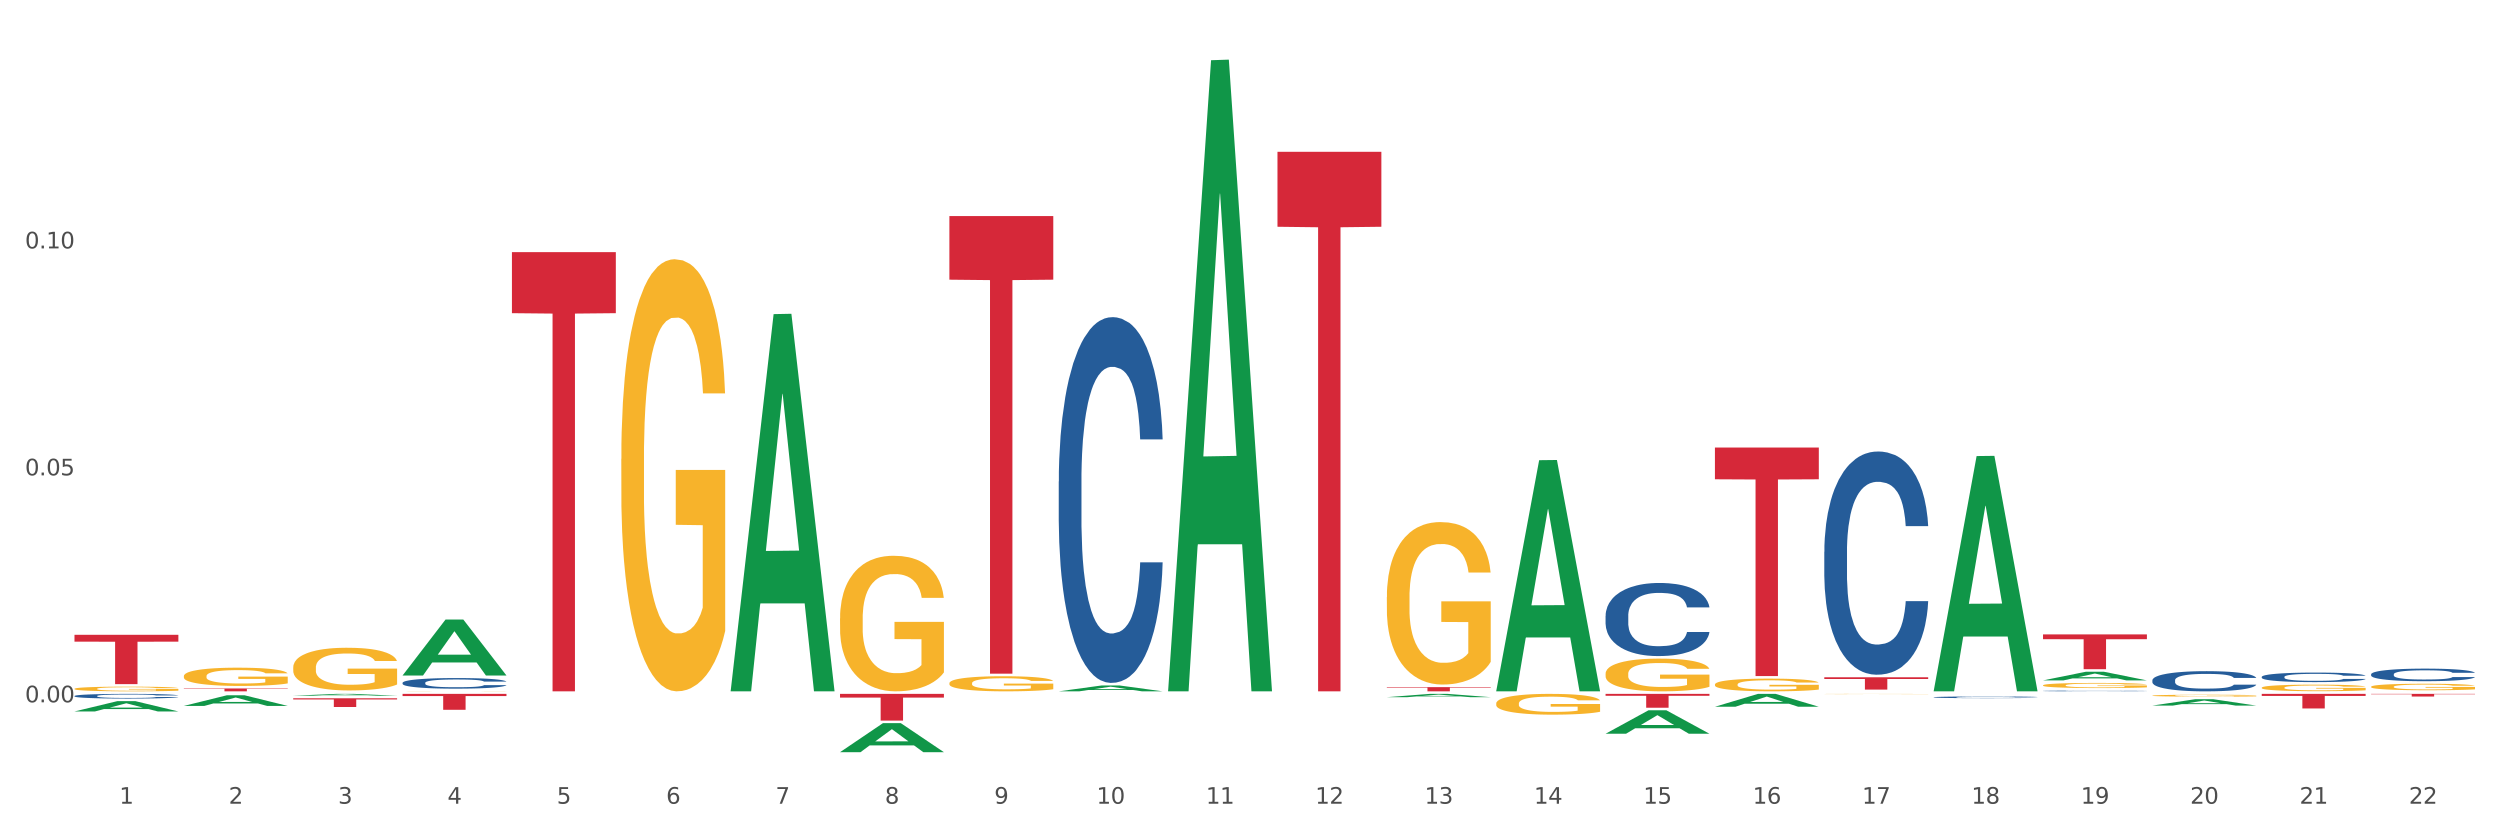 <?xml version="1.0" encoding="utf-8" standalone="no"?>
<!DOCTYPE svg PUBLIC "-//W3C//DTD SVG 1.1//EN"
  "http://www.w3.org/Graphics/SVG/1.1/DTD/svg11.dtd">
<svg xmlns:xlink="http://www.w3.org/1999/xlink" width="1080pt" height="360pt" viewBox="0 0 1080 360" xmlns="http://www.w3.org/2000/svg" version="1.1">
 <rect x="0" y="0" width="1080" height="360" fill="#333333" stroke="none"/>
 <defs>
  <style type="text/css">*{stroke-linejoin: round; stroke-linecap: butt}</style>
 </defs>
 <g id="figure_1">
  <g id="patch_1">
   <path d="M 0 360 
L 1080 360 
L 1080 0 
L 0 0 
z
" style="fill: #ffffff; stroke: #ffffff; stroke-linejoin: miter"/>
  </g>
  <g id="axes_1">
   <g id="matplotlib.axis_1">
    <g id="xtick_1">
     <g id="text_1">
      <!-- 1 -->
      <g style="fill: #4d4d4d" transform="translate(51.562 347.204) scale(0.096 -0.096)">
       <defs>
        <path id="DejaVuSans-31" d="M 794 531 
L 1825 531 
L 1825 4091 
L 703 3866 
L 703 4441 
L 1819 4666 
L 2450 4666 
L 2450 531 
L 3481 531 
L 3481 0 
L 794 0 
L 794 531 
z
" transform="scale(0.016)"/>
       </defs>
       <use xlink:href="#DejaVuSans-31"/>
      </g>
     </g>
    </g>
    <g id="xtick_2">
     <g id="text_2">
      <!-- 2 -->
      <g style="fill: #4d4d4d" transform="translate(98.807 347.204) scale(0.096 -0.096)">
       <defs>
        <path id="DejaVuSans-32" d="M 1228 531 
L 3431 531 
L 3431 0 
L 469 0 
L 469 531 
Q 828 903 1448 1529 
Q 2069 2156 2228 2338 
Q 2531 2678 2651 2914 
Q 2772 3150 2772 3378 
Q 2772 3750 2511 3984 
Q 2250 4219 1831 4219 
Q 1534 4219 1204 4116 
Q 875 4013 500 3803 
L 500 4441 
Q 881 4594 1212 4672 
Q 1544 4750 1819 4750 
Q 2544 4750 2975 4387 
Q 3406 4025 3406 3419 
Q 3406 3131 3298 2873 
Q 3191 2616 2906 2266 
Q 2828 2175 2409 1742 
Q 1991 1309 1228 531 
z
" transform="scale(0.016)"/>
       </defs>
       <use xlink:href="#DejaVuSans-32"/>
      </g>
     </g>
    </g>
    <g id="xtick_3">
     <g id="text_3">
      <!-- 3 -->
      <g style="fill: #4d4d4d" transform="translate(146.052 347.204) scale(0.096 -0.096)">
       <defs>
        <path id="DejaVuSans-33" d="M 2597 2516 
Q 3050 2419 3304 2112 
Q 3559 1806 3559 1356 
Q 3559 666 3084 287 
Q 2609 -91 1734 -91 
Q 1441 -91 1130 -33 
Q 819 25 488 141 
L 488 750 
Q 750 597 1062 519 
Q 1375 441 1716 441 
Q 2309 441 2620 675 
Q 2931 909 2931 1356 
Q 2931 1769 2642 2001 
Q 2353 2234 1838 2234 
L 1294 2234 
L 1294 2753 
L 1863 2753 
Q 2328 2753 2575 2939 
Q 2822 3125 2822 3475 
Q 2822 3834 2567 4026 
Q 2313 4219 1838 4219 
Q 1578 4219 1281 4162 
Q 984 4106 628 3988 
L 628 4550 
Q 988 4650 1302 4700 
Q 1616 4750 1894 4750 
Q 2613 4750 3031 4423 
Q 3450 4097 3450 3541 
Q 3450 3153 3228 2886 
Q 3006 2619 2597 2516 
z
" transform="scale(0.016)"/>
       </defs>
       <use xlink:href="#DejaVuSans-33"/>
      </g>
     </g>
    </g>
    <g id="xtick_4">
     <g id="text_4">
      <!-- 4 -->
      <g style="fill: #4d4d4d" transform="translate(193.297 347.204) scale(0.096 -0.096)">
       <defs>
        <path id="DejaVuSans-34" d="M 2419 4116 
L 825 1625 
L 2419 1625 
L 2419 4116 
z
M 2253 4666 
L 3047 4666 
L 3047 1625 
L 3713 1625 
L 3713 1100 
L 3047 1100 
L 3047 0 
L 2419 0 
L 2419 1100 
L 313 1100 
L 313 1709 
L 2253 4666 
z
" transform="scale(0.016)"/>
       </defs>
       <use xlink:href="#DejaVuSans-34"/>
      </g>
     </g>
    </g>
    <g id="xtick_5">
     <g id="text_5">
      <!-- 5 -->
      <g style="fill: #4d4d4d" transform="translate(240.542 347.204) scale(0.096 -0.096)">
       <defs>
        <path id="DejaVuSans-35" d="M 691 4666 
L 3169 4666 
L 3169 4134 
L 1269 4134 
L 1269 2991 
Q 1406 3038 1543 3061 
Q 1681 3084 1819 3084 
Q 2600 3084 3056 2656 
Q 3513 2228 3513 1497 
Q 3513 744 3044 326 
Q 2575 -91 1722 -91 
Q 1428 -91 1123 -41 
Q 819 9 494 109 
L 494 744 
Q 775 591 1075 516 
Q 1375 441 1709 441 
Q 2250 441 2565 725 
Q 2881 1009 2881 1497 
Q 2881 1984 2565 2268 
Q 2250 2553 1709 2553 
Q 1456 2553 1204 2497 
Q 953 2441 691 2322 
L 691 4666 
z
" transform="scale(0.016)"/>
       </defs>
       <use xlink:href="#DejaVuSans-35"/>
      </g>
     </g>
    </g>
    <g id="xtick_6">
     <g id="text_6">
      <!-- 6 -->
      <g style="fill: #4d4d4d" transform="translate(287.787 347.204) scale(0.096 -0.096)">
       <defs>
        <path id="DejaVuSans-36" d="M 2113 2584 
Q 1688 2584 1439 2293 
Q 1191 2003 1191 1497 
Q 1191 994 1439 701 
Q 1688 409 2113 409 
Q 2538 409 2786 701 
Q 3034 994 3034 1497 
Q 3034 2003 2786 2293 
Q 2538 2584 2113 2584 
z
M 3366 4563 
L 3366 3988 
Q 3128 4100 2886 4159 
Q 2644 4219 2406 4219 
Q 1781 4219 1451 3797 
Q 1122 3375 1075 2522 
Q 1259 2794 1537 2939 
Q 1816 3084 2150 3084 
Q 2853 3084 3261 2657 
Q 3669 2231 3669 1497 
Q 3669 778 3244 343 
Q 2819 -91 2113 -91 
Q 1303 -91 875 529 
Q 447 1150 447 2328 
Q 447 3434 972 4092 
Q 1497 4750 2381 4750 
Q 2619 4750 2861 4703 
Q 3103 4656 3366 4563 
z
" transform="scale(0.016)"/>
       </defs>
       <use xlink:href="#DejaVuSans-36"/>
      </g>
     </g>
    </g>
    <g id="xtick_7">
     <g id="text_7">
      <!-- 7 -->
      <g style="fill: #4d4d4d" transform="translate(335.032 347.204) scale(0.096 -0.096)">
       <defs>
        <path id="DejaVuSans-37" d="M 525 4666 
L 3525 4666 
L 3525 4397 
L 1831 0 
L 1172 0 
L 2766 4134 
L 525 4134 
L 525 4666 
z
" transform="scale(0.016)"/>
       </defs>
       <use xlink:href="#DejaVuSans-37"/>
      </g>
     </g>
    </g>
    <g id="xtick_8">
     <g id="text_8">
      <!-- 8 -->
      <g style="fill: #4d4d4d" transform="translate(382.276 347.204) scale(0.096 -0.096)">
       <defs>
        <path id="DejaVuSans-38" d="M 2034 2216 
Q 1584 2216 1326 1975 
Q 1069 1734 1069 1313 
Q 1069 891 1326 650 
Q 1584 409 2034 409 
Q 2484 409 2743 651 
Q 3003 894 3003 1313 
Q 3003 1734 2745 1975 
Q 2488 2216 2034 2216 
z
M 1403 2484 
Q 997 2584 770 2862 
Q 544 3141 544 3541 
Q 544 4100 942 4425 
Q 1341 4750 2034 4750 
Q 2731 4750 3128 4425 
Q 3525 4100 3525 3541 
Q 3525 3141 3298 2862 
Q 3072 2584 2669 2484 
Q 3125 2378 3379 2068 
Q 3634 1759 3634 1313 
Q 3634 634 3220 271 
Q 2806 -91 2034 -91 
Q 1263 -91 848 271 
Q 434 634 434 1313 
Q 434 1759 690 2068 
Q 947 2378 1403 2484 
z
M 1172 3481 
Q 1172 3119 1398 2916 
Q 1625 2713 2034 2713 
Q 2441 2713 2670 2916 
Q 2900 3119 2900 3481 
Q 2900 3844 2670 4047 
Q 2441 4250 2034 4250 
Q 1625 4250 1398 4047 
Q 1172 3844 1172 3481 
z
" transform="scale(0.016)"/>
       </defs>
       <use xlink:href="#DejaVuSans-38"/>
      </g>
     </g>
    </g>
    <g id="xtick_9">
     <g id="text_9">
      <!-- 9 -->
      <g style="fill: #4d4d4d" transform="translate(429.521 347.204) scale(0.096 -0.096)">
       <defs>
        <path id="DejaVuSans-39" d="M 703 97 
L 703 672 
Q 941 559 1184 500 
Q 1428 441 1663 441 
Q 2288 441 2617 861 
Q 2947 1281 2994 2138 
Q 2813 1869 2534 1725 
Q 2256 1581 1919 1581 
Q 1219 1581 811 2004 
Q 403 2428 403 3163 
Q 403 3881 828 4315 
Q 1253 4750 1959 4750 
Q 2769 4750 3195 4129 
Q 3622 3509 3622 2328 
Q 3622 1225 3098 567 
Q 2575 -91 1691 -91 
Q 1453 -91 1209 -44 
Q 966 3 703 97 
z
M 1959 2075 
Q 2384 2075 2632 2365 
Q 2881 2656 2881 3163 
Q 2881 3666 2632 3958 
Q 2384 4250 1959 4250 
Q 1534 4250 1286 3958 
Q 1038 3666 1038 3163 
Q 1038 2656 1286 2365 
Q 1534 2075 1959 2075 
z
" transform="scale(0.016)"/>
       </defs>
       <use xlink:href="#DejaVuSans-39"/>
      </g>
     </g>
    </g>
    <g id="xtick_10">
     <g id="text_10">
      <!-- 10 -->
      <g style="fill: #4d4d4d" transform="translate(473.712 347.204) scale(0.096 -0.096)">
       <defs>
        <path id="DejaVuSans-30" d="M 2034 4250 
Q 1547 4250 1301 3770 
Q 1056 3291 1056 2328 
Q 1056 1369 1301 889 
Q 1547 409 2034 409 
Q 2525 409 2770 889 
Q 3016 1369 3016 2328 
Q 3016 3291 2770 3770 
Q 2525 4250 2034 4250 
z
M 2034 4750 
Q 2819 4750 3233 4129 
Q 3647 3509 3647 2328 
Q 3647 1150 3233 529 
Q 2819 -91 2034 -91 
Q 1250 -91 836 529 
Q 422 1150 422 2328 
Q 422 3509 836 4129 
Q 1250 4750 2034 4750 
z
" transform="scale(0.016)"/>
       </defs>
       <use xlink:href="#DejaVuSans-31"/>
       <use xlink:href="#DejaVuSans-30" transform="translate(63.623 0)"/>
      </g>
     </g>
    </g>
    <g id="xtick_11">
     <g id="text_11">
      <!-- 11 -->
      <g style="fill: #4d4d4d" transform="translate(520.957 347.204) scale(0.096 -0.096)">
       <use xlink:href="#DejaVuSans-31"/>
       <use xlink:href="#DejaVuSans-31" transform="translate(63.623 0)"/>
      </g>
     </g>
    </g>
    <g id="xtick_12">
     <g id="text_12">
      <!-- 12 -->
      <g style="fill: #4d4d4d" transform="translate(568.202 347.204) scale(0.096 -0.096)">
       <use xlink:href="#DejaVuSans-31"/>
       <use xlink:href="#DejaVuSans-32" transform="translate(63.623 0)"/>
      </g>
     </g>
    </g>
    <g id="xtick_13">
     <g id="text_13">
      <!-- 13 -->
      <g style="fill: #4d4d4d" transform="translate(615.447 347.204) scale(0.096 -0.096)">
       <use xlink:href="#DejaVuSans-31"/>
       <use xlink:href="#DejaVuSans-33" transform="translate(63.623 0)"/>
      </g>
     </g>
    </g>
    <g id="xtick_14">
     <g id="text_14">
      <!-- 14 -->
      <g style="fill: #4d4d4d" transform="translate(662.692 347.204) scale(0.096 -0.096)">
       <use xlink:href="#DejaVuSans-31"/>
       <use xlink:href="#DejaVuSans-34" transform="translate(63.623 0)"/>
      </g>
     </g>
    </g>
    <g id="xtick_15">
     <g id="text_15">
      <!-- 15 -->
      <g style="fill: #4d4d4d" transform="translate(709.937 347.204) scale(0.096 -0.096)">
       <use xlink:href="#DejaVuSans-31"/>
       <use xlink:href="#DejaVuSans-35" transform="translate(63.623 0)"/>
      </g>
     </g>
    </g>
    <g id="xtick_16">
     <g id="text_16">
      <!-- 16 -->
      <g style="fill: #4d4d4d" transform="translate(757.181 347.204) scale(0.096 -0.096)">
       <use xlink:href="#DejaVuSans-31"/>
       <use xlink:href="#DejaVuSans-36" transform="translate(63.623 0)"/>
      </g>
     </g>
    </g>
    <g id="xtick_17">
     <g id="text_17">
      <!-- 17 -->
      <g style="fill: #4d4d4d" transform="translate(804.426 347.204) scale(0.096 -0.096)">
       <use xlink:href="#DejaVuSans-31"/>
       <use xlink:href="#DejaVuSans-37" transform="translate(63.623 0)"/>
      </g>
     </g>
    </g>
    <g id="xtick_18">
     <g id="text_18">
      <!-- 18 -->
      <g style="fill: #4d4d4d" transform="translate(851.671 347.204) scale(0.096 -0.096)">
       <use xlink:href="#DejaVuSans-31"/>
       <use xlink:href="#DejaVuSans-38" transform="translate(63.623 0)"/>
      </g>
     </g>
    </g>
    <g id="xtick_19">
     <g id="text_19">
      <!-- 19 -->
      <g style="fill: #4d4d4d" transform="translate(898.916 347.204) scale(0.096 -0.096)">
       <use xlink:href="#DejaVuSans-31"/>
       <use xlink:href="#DejaVuSans-39" transform="translate(63.623 0)"/>
      </g>
     </g>
    </g>
    <g id="xtick_20">
     <g id="text_20">
      <!-- 20 -->
      <g style="fill: #4d4d4d" transform="translate(946.161 347.204) scale(0.096 -0.096)">
       <use xlink:href="#DejaVuSans-32"/>
       <use xlink:href="#DejaVuSans-30" transform="translate(63.623 0)"/>
      </g>
     </g>
    </g>
    <g id="xtick_21">
     <g id="text_21">
      <!-- 21 -->
      <g style="fill: #4d4d4d" transform="translate(993.406 347.204) scale(0.096 -0.096)">
       <use xlink:href="#DejaVuSans-32"/>
       <use xlink:href="#DejaVuSans-31" transform="translate(63.623 0)"/>
      </g>
     </g>
    </g>
    <g id="xtick_22">
     <g id="text_22">
      <!-- 22 -->
      <g style="fill: #4d4d4d" transform="translate(1040.651 347.204) scale(0.096 -0.096)">
       <use xlink:href="#DejaVuSans-32"/>
       <use xlink:href="#DejaVuSans-32" transform="translate(63.623 0)"/>
      </g>
     </g>
    </g>
    <g id="xtick_23"/>
    <g id="xtick_24"/>
    <g id="xtick_25"/>
    <g id="xtick_26"/>
    <g id="xtick_27"/>
    <g id="xtick_28"/>
    <g id="xtick_29"/>
    <g id="xtick_30"/>
    <g id="xtick_31"/>
    <g id="xtick_32"/>
    <g id="xtick_33"/>
    <g id="xtick_34"/>
    <g id="xtick_35"/>
    <g id="xtick_36"/>
    <g id="xtick_37"/>
    <g id="xtick_38"/>
    <g id="xtick_39"/>
    <g id="xtick_40"/>
    <g id="xtick_41"/>
    <g id="xtick_42"/>
    <g id="xtick_43"/>
   </g>
   <g id="matplotlib.axis_2">
    <g id="ytick_1">
     <g id="text_23">
      <!-- 0.00 -->
      <g style="fill: #4d4d4d" transform="translate(10.8 303.402) scale(0.096 -0.096)">
       <defs>
        <path id="DejaVuSans-2e" d="M 684 794 
L 1344 794 
L 1344 0 
L 684 0 
L 684 794 
z
" transform="scale(0.016)"/>
       </defs>
       <use xlink:href="#DejaVuSans-30"/>
       <use xlink:href="#DejaVuSans-2e" transform="translate(63.623 0)"/>
       <use xlink:href="#DejaVuSans-30" transform="translate(95.41 0)"/>
       <use xlink:href="#DejaVuSans-30" transform="translate(159.033 0)"/>
      </g>
     </g>
    </g>
    <g id="ytick_2">
     <g id="text_24">
      <!-- 0.05 -->
      <g style="fill: #4d4d4d" transform="translate(10.8 205.36) scale(0.096 -0.096)">
       <use xlink:href="#DejaVuSans-30"/>
       <use xlink:href="#DejaVuSans-2e" transform="translate(63.623 0)"/>
       <use xlink:href="#DejaVuSans-30" transform="translate(95.41 0)"/>
       <use xlink:href="#DejaVuSans-35" transform="translate(159.033 0)"/>
      </g>
     </g>
    </g>
    <g id="ytick_3">
     <g id="text_25">
      <!-- 0.10 -->
      <g style="fill: #4d4d4d" transform="translate(10.8 107.318) scale(0.096 -0.096)">
       <use xlink:href="#DejaVuSans-30"/>
       <use xlink:href="#DejaVuSans-2e" transform="translate(63.623 0)"/>
       <use xlink:href="#DejaVuSans-31" transform="translate(95.41 0)"/>
       <use xlink:href="#DejaVuSans-30" transform="translate(159.033 0)"/>
      </g>
     </g>
    </g>
    <g id="ytick_4"/>
    <g id="ytick_5"/>
    <g id="ytick_6"/>
   </g>
   <g id="PolyCollection_1">
    <path d="M 32.175 307.341 
L 32.221 307.336 
L 50.73 302.882 
L 58.411 302.878 
L 77.058 307.349 
L 68.174 307.349 
L 64.148 306.308 
L 45.038 306.308 
L 44.899 306.324 
L 41.013 307.349 
L 32.175 307.349 
L 32.175 307.341 
L 47.444 305.686 
L 61.742 305.682 
L 54.663 303.831 
L 54.57 303.822 
L 54.478 303.835 
L 47.398 305.682 
L 47.444 305.686 
L 32.175 307.341 
z
" clip-path="url(#p5923cebaec)" style="fill: #109648"/>
    <path d="M 646.358 298.471 
L 646.405 298.377 
L 664.913 198.806 
L 672.594 198.713 
L 691.241 298.659 
L 682.357 298.659 
L 678.331 275.385 
L 659.222 275.385 
L 659.083 275.76 
L 655.196 298.659 
L 646.358 298.659 
L 646.358 298.471 
L 661.628 261.496 
L 675.925 261.402 
L 668.846 220.016 
L 668.753 219.828 
L 668.661 220.109 
L 661.581 261.402 
L 661.628 261.496 
L 646.358 298.471 
z
" clip-path="url(#p5923cebaec)" style="fill: #109648"/>
    <path d="M 693.603 316.966 
L 693.65 316.956 
L 712.158 306.837 
L 719.839 306.827 
L 738.486 316.985 
L 729.602 316.985 
L 725.576 314.619 
L 706.467 314.619 
L 706.328 314.658 
L 702.441 316.985 
L 693.603 316.985 
L 693.603 316.966 
L 708.873 313.208 
L 723.17 313.198 
L 716.091 308.992 
L 715.998 308.973 
L 715.906 309.002 
L 708.826 313.198 
L 708.873 313.208 
L 693.603 316.966 
z
" clip-path="url(#p5923cebaec)" style="fill: #109648"/>
    <path d="M 740.848 305.31 
L 740.894 305.305 
L 759.403 299.76 
L 767.084 299.755 
L 785.731 305.32 
L 776.847 305.32 
L 772.821 304.024 
L 753.711 304.024 
L 753.573 304.045 
L 749.686 305.32 
L 740.848 305.32 
L 740.848 305.31 
L 756.117 303.251 
L 770.415 303.246 
L 763.336 300.941 
L 763.243 300.93 
L 763.151 300.946 
L 756.071 303.246 
L 756.117 303.251 
L 740.848 305.31 
z
" clip-path="url(#p5923cebaec)" style="fill: #109648"/>
    <path d="M 882.583 293.929 
L 882.629 293.926 
L 901.137 290.186 
L 908.818 290.183 
L 927.465 293.936 
L 918.581 293.936 
L 914.556 293.062 
L 895.446 293.062 
L 895.307 293.076 
L 891.42 293.936 
L 882.583 293.936 
L 882.583 293.929 
L 897.852 292.541 
L 912.15 292.537 
L 905.07 290.983 
L 904.978 290.976 
L 904.885 290.986 
L 897.806 292.537 
L 897.852 292.541 
L 882.583 293.929 
z
" clip-path="url(#p5923cebaec)" style="fill: #109648"/>
    <path d="M 835.338 298.468 
L 835.384 298.372 
L 853.892 197.02 
L 861.573 196.924 
L 880.221 298.659 
L 871.337 298.659 
L 867.311 274.968 
L 848.201 274.968 
L 848.062 275.35 
L 844.176 298.659 
L 835.338 298.659 
L 835.338 298.468 
L 850.607 260.831 
L 864.905 260.735 
L 857.825 218.608 
L 857.733 218.417 
L 857.64 218.704 
L 850.561 260.735 
L 850.607 260.831 
L 835.338 298.468 
z
" clip-path="url(#p5923cebaec)" style="fill: #109648"/>
    <path d="M 929.828 304.811 
L 929.874 304.808 
L 948.382 302.051 
L 956.063 302.048 
L 974.71 304.816 
L 965.826 304.816 
L 961.801 304.172 
L 942.691 304.172 
L 942.552 304.182 
L 938.665 304.816 
L 929.828 304.816 
L 929.828 304.811 
L 945.097 303.787 
L 959.395 303.784 
L 952.315 302.638 
L 952.223 302.633 
L 952.13 302.641 
L 945.051 303.784 
L 945.097 303.787 
L 929.828 304.811 
z
" clip-path="url(#p5923cebaec)" style="fill: #109648"/>
    <path d="M 599.113 301.181 
L 599.16 301.18 
L 617.668 299.756 
L 625.349 299.755 
L 643.996 301.184 
L 635.112 301.184 
L 631.087 300.851 
L 611.977 300.851 
L 611.838 300.856 
L 607.951 301.184 
L 599.113 301.184 
L 599.113 301.181 
L 614.383 300.652 
L 628.681 300.651 
L 621.601 300.059 
L 621.509 300.057 
L 621.416 300.061 
L 614.337 300.651 
L 614.383 300.652 
L 599.113 301.181 
z
" clip-path="url(#p5923cebaec)" style="fill: #109648"/>
    <path d="M 32.175 274.244 
L 77.058 274.244 
L 77.058 277.203 
L 59.402 277.223 
L 59.402 295.536 
L 49.724 295.536 
L 49.724 277.223 
L 32.175 277.203 
L 32.175 274.264 
L 32.175 274.244 
z
" clip-path="url(#p5923cebaec)" style="fill: #d62839"/>
    <path d="M 126.665 288.354 
L 126.718 288.338 
L 126.718 287.731 
L 126.824 287.209 
L 127.354 285.945 
L 128.148 284.901 
L 128.731 284.345 
L 129.314 283.89 
L 130.003 283.435 
L 130.851 282.963 
L 132.388 282.273 
L 133.342 281.919 
L 134.507 281.548 
L 136.627 281.009 
L 138.164 280.706 
L 139.753 280.453 
L 142.35 280.15 
L 144.046 280.015 
L 145.847 279.914 
L 148.02 279.847 
L 149.662 279.83 
L 153.266 279.88 
L 156.339 280.032 
L 157.823 280.15 
L 159.731 280.352 
L 160.737 280.487 
L 162.38 280.756 
L 164.076 281.11 
L 165.242 281.413 
L 166.99 281.986 
L 168.315 282.559 
L 169.534 283.267 
L 170.17 283.755 
L 170.647 284.21 
L 171.07 284.732 
L 171.494 285.558 
L 161.956 285.558 
L 161.585 284.968 
L 161.002 284.412 
L 160.155 283.873 
L 159.413 283.536 
L 158.141 283.115 
L 156.975 282.845 
L 155.756 282.643 
L 154.273 282.475 
L 153.107 282.39 
L 151.464 282.323 
L 148.232 282.34 
L 146.059 282.475 
L 144.575 282.643 
L 143.622 282.795 
L 142.774 282.963 
L 141.82 283.199 
L 140.707 283.553 
L 139.912 283.873 
L 139.117 284.277 
L 138.482 284.682 
L 137.899 285.153 
L 137.422 285.659 
L 137.051 286.181 
L 136.733 286.821 
L 136.468 287.883 
L 136.468 290.191 
L 136.574 290.713 
L 136.839 291.404 
L 137.157 291.926 
L 137.687 292.549 
L 138.164 292.971 
L 139.064 293.577 
L 140.071 294.083 
L 140.866 294.403 
L 141.661 294.672 
L 143.039 295.043 
L 144.575 295.346 
L 145.9 295.531 
L 147.702 295.7 
L 148.921 295.767 
L 149.98 295.801 
L 152.577 295.801 
L 154.432 295.75 
L 156.498 295.632 
L 158.088 295.481 
L 159.413 295.296 
L 160.896 294.992 
L 161.85 294.706 
L 161.85 291.185 
L 150.192 291.168 
L 150.192 288.826 
L 171.547 288.826 
L 171.547 295.7 
L 170.647 296.054 
L 169.64 296.374 
L 168.58 296.66 
L 166.99 297.014 
L 165.083 297.351 
L 163.387 297.587 
L 161.585 297.789 
L 159.466 297.974 
L 156.71 298.143 
L 155.014 298.21 
L 152.895 298.261 
L 150.404 298.277 
L 148.232 298.244 
L 146.112 298.16 
L 143.887 298.008 
L 141.714 297.789 
L 140.071 297.57 
L 138.429 297.3 
L 136.68 296.947 
L 135.302 296.61 
L 134.242 296.306 
L 133.077 295.919 
L 131.805 295.413 
L 130.851 294.959 
L 130.003 294.487 
L 129.102 293.88 
L 128.466 293.358 
L 127.831 292.701 
L 127.46 292.212 
L 127.036 291.454 
L 126.718 290.393 
L 126.665 288.354 
z
" clip-path="url(#p5923cebaec)" style="fill: #f7b32b"/>
    <path d="M 173.91 298.626 
L 173.963 298.626 
L 173.963 298.624 
L 174.069 298.622 
L 174.598 298.618 
L 175.393 298.615 
L 175.976 298.613 
L 176.559 298.611 
L 177.248 298.61 
L 178.096 298.608 
L 179.633 298.606 
L 180.586 298.605 
L 181.752 298.604 
L 183.872 298.602 
L 185.408 298.601 
L 186.998 298.6 
L 189.595 298.599 
L 191.29 298.599 
L 193.092 298.598 
L 195.265 298.598 
L 196.907 298.598 
L 200.511 298.598 
L 203.584 298.599 
L 205.068 298.599 
L 206.975 298.6 
L 207.982 298.6 
L 209.625 298.601 
L 211.321 298.602 
L 212.486 298.603 
L 214.235 298.605 
L 215.56 298.607 
L 216.779 298.609 
L 217.415 298.611 
L 217.891 298.612 
L 218.315 298.614 
L 218.739 298.617 
L 209.201 298.617 
L 208.83 298.615 
L 208.247 298.613 
L 207.399 298.611 
L 206.658 298.61 
L 205.386 298.609 
L 204.22 298.608 
L 203.001 298.607 
L 201.517 298.607 
L 200.352 298.607 
L 198.709 298.606 
L 195.477 298.606 
L 193.304 298.607 
L 191.82 298.607 
L 190.866 298.608 
L 190.019 298.608 
L 189.065 298.609 
L 187.952 298.61 
L 187.157 298.611 
L 186.362 298.613 
L 185.726 298.614 
L 185.144 298.616 
L 184.667 298.617 
L 184.296 298.619 
L 183.978 298.621 
L 183.713 298.625 
L 183.713 298.632 
L 183.819 298.634 
L 184.084 298.636 
L 184.402 298.638 
L 184.932 298.64 
L 185.408 298.641 
L 186.309 298.643 
L 187.316 298.645 
L 188.111 298.646 
L 188.906 298.647 
L 190.284 298.648 
L 191.82 298.649 
L 193.145 298.65 
L 194.947 298.65 
L 196.165 298.65 
L 197.225 298.65 
L 199.822 298.65 
L 201.676 298.65 
L 203.743 298.65 
L 205.333 298.649 
L 206.658 298.649 
L 208.141 298.648 
L 209.095 298.647 
L 209.095 298.635 
L 197.437 298.635 
L 197.437 298.628 
L 218.792 298.628 
L 218.792 298.65 
L 217.891 298.651 
L 216.885 298.652 
L 215.825 298.653 
L 214.235 298.654 
L 212.327 298.656 
L 210.632 298.656 
L 208.83 298.657 
L 206.711 298.658 
L 203.955 298.658 
L 202.259 298.658 
L 200.14 298.659 
L 197.649 298.659 
L 195.477 298.658 
L 193.357 298.658 
L 191.131 298.658 
L 188.959 298.657 
L 187.316 298.656 
L 185.673 298.655 
L 183.925 298.654 
L 182.547 298.653 
L 181.487 298.652 
L 180.321 298.651 
L 179.05 298.649 
L 178.096 298.648 
L 177.248 298.646 
L 176.347 298.644 
L 175.711 298.642 
L 175.075 298.64 
L 174.704 298.639 
L 174.281 298.636 
L 173.963 298.633 
L 173.91 298.626 
z
" clip-path="url(#p5923cebaec)" style="fill: #f7b32b"/>
    <path d="M 268.399 198.244 
L 268.452 198.073 
L 268.452 191.936 
L 268.558 186.651 
L 269.088 173.865 
L 269.883 163.295 
L 270.466 157.669 
L 271.049 153.066 
L 271.738 148.463 
L 272.586 143.689 
L 274.122 136.7 
L 275.076 133.119 
L 276.242 129.369 
L 278.362 123.913 
L 279.898 120.845 
L 281.488 118.287 
L 284.084 115.219 
L 285.78 113.855 
L 287.582 112.832 
L 289.754 112.15 
L 291.397 111.979 
L 295 112.491 
L 298.074 114.025 
L 299.558 115.219 
L 301.465 117.264 
L 302.472 118.628 
L 304.115 121.356 
L 305.81 124.936 
L 306.976 128.005 
L 308.725 133.801 
L 310.05 139.598 
L 311.268 146.758 
L 311.904 151.702 
L 312.381 156.305 
L 312.805 161.59 
L 313.229 169.944 
L 303.691 169.944 
L 303.32 163.977 
L 302.737 158.351 
L 301.889 152.895 
L 301.147 149.486 
L 299.876 145.224 
L 298.71 142.496 
L 297.491 140.45 
L 296.007 138.745 
L 294.841 137.893 
L 293.199 137.211 
L 289.966 137.381 
L 287.794 138.745 
L 286.31 140.45 
L 285.356 141.985 
L 284.508 143.689 
L 283.555 146.076 
L 282.442 149.656 
L 281.647 152.895 
L 280.852 156.987 
L 280.216 161.079 
L 279.633 165.852 
L 279.156 170.967 
L 278.785 176.252 
L 278.467 182.73 
L 278.203 193.47 
L 278.203 216.827 
L 278.309 222.112 
L 278.573 229.101 
L 278.891 234.386 
L 279.421 240.694 
L 279.898 244.956 
L 280.799 251.094 
L 281.806 256.208 
L 282.601 259.447 
L 283.396 262.175 
L 284.773 265.926 
L 286.31 268.994 
L 287.635 270.87 
L 289.436 272.575 
L 290.655 273.257 
L 291.715 273.598 
L 294.312 273.598 
L 296.166 273.086 
L 298.233 271.893 
L 299.823 270.358 
L 301.147 268.483 
L 302.631 265.414 
L 303.585 262.516 
L 303.585 226.885 
L 291.927 226.715 
L 291.927 203.017 
L 313.282 203.017 
L 313.282 272.575 
L 312.381 276.155 
L 311.374 279.394 
L 310.315 282.292 
L 308.725 285.872 
L 306.817 289.282 
L 305.122 291.669 
L 303.32 293.715 
L 301.2 295.59 
L 298.445 297.295 
L 296.749 297.977 
L 294.629 298.488 
L 292.139 298.659 
L 289.966 298.318 
L 287.847 297.465 
L 285.621 295.931 
L 283.449 293.715 
L 281.806 291.498 
L 280.163 288.771 
L 278.415 285.19 
L 277.037 281.781 
L 275.977 278.712 
L 274.811 274.791 
L 273.539 269.676 
L 272.586 265.073 
L 271.738 260.3 
L 270.837 254.162 
L 270.201 248.877 
L 269.565 242.229 
L 269.194 237.285 
L 268.77 229.613 
L 268.452 218.872 
L 268.399 198.244 
z
" clip-path="url(#p5923cebaec)" style="fill: #f7b32b"/>
    <path d="M 32.175 297.568 
L 32.228 297.566 
L 32.228 297.5 
L 32.334 297.442 
L 32.864 297.303 
L 33.659 297.189 
L 34.242 297.128 
L 34.825 297.078 
L 35.513 297.028 
L 36.361 296.976 
L 37.898 296.9 
L 38.852 296.861 
L 40.018 296.82 
L 42.137 296.761 
L 43.674 296.728 
L 45.264 296.7 
L 47.86 296.667 
L 49.556 296.652 
L 51.357 296.641 
L 53.53 296.633 
L 55.173 296.632 
L 58.776 296.637 
L 61.849 296.654 
L 63.333 296.667 
L 65.241 296.689 
L 66.248 296.704 
L 67.89 296.733 
L 69.586 296.772 
L 70.752 296.806 
L 72.5 296.868 
L 73.825 296.931 
L 75.044 297.009 
L 75.68 297.063 
L 76.157 297.113 
L 76.581 297.17 
L 77.005 297.261 
L 67.466 297.261 
L 67.095 297.196 
L 66.513 297.135 
L 65.665 297.076 
L 64.923 297.039 
L 63.651 296.992 
L 62.485 296.963 
L 61.267 296.941 
L 59.783 296.922 
L 58.617 296.913 
L 56.974 296.905 
L 53.742 296.907 
L 51.569 296.922 
L 50.086 296.941 
L 49.132 296.957 
L 48.284 296.976 
L 47.33 297.002 
L 46.217 297.041 
L 45.423 297.076 
L 44.628 297.12 
L 43.992 297.165 
L 43.409 297.216 
L 42.932 297.272 
L 42.561 297.329 
L 42.243 297.4 
L 41.978 297.516 
L 41.978 297.77 
L 42.084 297.827 
L 42.349 297.903 
L 42.667 297.961 
L 43.197 298.029 
L 43.674 298.075 
L 44.575 298.142 
L 45.581 298.198 
L 46.376 298.233 
L 47.171 298.262 
L 48.549 298.303 
L 50.086 298.336 
L 51.41 298.357 
L 53.212 298.375 
L 54.431 298.383 
L 55.491 298.386 
L 58.087 298.386 
L 59.942 298.381 
L 62.008 298.368 
L 63.598 298.351 
L 64.923 298.331 
L 66.407 298.298 
L 67.36 298.266 
L 67.36 297.879 
L 55.703 297.877 
L 55.703 297.62 
L 77.058 297.62 
L 77.058 298.375 
L 76.157 298.414 
L 75.15 298.449 
L 74.09 298.481 
L 72.5 298.52 
L 70.593 298.557 
L 68.897 298.583 
L 67.095 298.605 
L 64.976 298.625 
L 62.22 298.644 
L 60.525 298.651 
L 58.405 298.657 
L 55.915 298.659 
L 53.742 298.655 
L 51.622 298.646 
L 49.397 298.629 
L 47.224 298.605 
L 45.581 298.581 
L 43.939 298.551 
L 42.19 298.512 
L 40.812 298.475 
L 39.753 298.442 
L 38.587 298.399 
L 37.315 298.344 
L 36.361 298.294 
L 35.513 298.242 
L 34.613 298.175 
L 33.977 298.118 
L 33.341 298.046 
L 32.97 297.992 
L 32.546 297.909 
L 32.228 297.792 
L 32.175 297.568 
z
" clip-path="url(#p5923cebaec)" style="fill: #f7b32b"/>
    <path d="M 410.134 93.349 
L 455.017 93.349 
L 455.017 120.821 
L 437.361 121.007 
L 437.361 291.038 
L 427.683 291.038 
L 427.683 121.007 
L 410.134 120.821 
L 410.134 93.534 
L 410.134 93.349 
z
" clip-path="url(#p5923cebaec)" style="fill: #d62839"/>
    <path d="M 599.113 296.829 
L 643.996 296.829 
L 643.996 297.083 
L 626.341 297.085 
L 626.341 298.659 
L 616.662 298.659 
L 616.662 297.085 
L 599.113 297.083 
L 599.113 296.831 
L 599.113 296.829 
z
" clip-path="url(#p5923cebaec)" style="fill: #d62839"/>
    <path d="M 693.603 299.755 
L 738.486 299.755 
L 738.486 300.585 
L 720.831 300.591 
L 720.831 305.731 
L 711.152 305.731 
L 711.152 300.591 
L 693.603 300.585 
L 693.603 299.76 
L 693.603 299.755 
z
" clip-path="url(#p5923cebaec)" style="fill: #d62839"/>
    <path d="M 362.889 267.155 
L 362.942 267.101 
L 362.942 265.176 
L 363.048 263.518 
L 363.578 259.506 
L 364.373 256.19 
L 364.956 254.425 
L 365.539 252.981 
L 366.228 251.536 
L 367.075 250.039 
L 368.612 247.846 
L 369.566 246.723 
L 370.732 245.546 
L 372.851 243.834 
L 374.388 242.872 
L 375.978 242.069 
L 378.574 241.106 
L 380.27 240.679 
L 382.072 240.358 
L 384.244 240.144 
L 385.887 240.09 
L 389.49 240.251 
L 392.564 240.732 
L 394.047 241.106 
L 395.955 241.748 
L 396.962 242.176 
L 398.604 243.032 
L 400.3 244.155 
L 401.466 245.118 
L 403.215 246.937 
L 404.539 248.755 
L 405.758 251.002 
L 406.394 252.553 
L 406.871 253.997 
L 407.295 255.655 
L 407.719 258.276 
L 398.181 258.276 
L 397.81 256.404 
L 397.227 254.639 
L 396.379 252.927 
L 395.637 251.857 
L 394.365 250.52 
L 393.199 249.664 
L 391.981 249.023 
L 390.497 248.488 
L 389.331 248.22 
L 387.688 248.006 
L 384.456 248.06 
L 382.284 248.488 
L 380.8 249.023 
L 379.846 249.504 
L 378.998 250.039 
L 378.044 250.788 
L 376.932 251.911 
L 376.137 252.927 
L 375.342 254.211 
L 374.706 255.494 
L 374.123 256.992 
L 373.646 258.597 
L 373.275 260.255 
L 372.957 262.287 
L 372.692 265.657 
L 372.692 272.985 
L 372.798 274.643 
L 373.063 276.836 
L 373.381 278.494 
L 373.911 280.473 
L 374.388 281.81 
L 375.289 283.736 
L 376.296 285.34 
L 377.09 286.357 
L 377.885 287.212 
L 379.263 288.389 
L 380.8 289.352 
L 382.125 289.94 
L 383.926 290.475 
L 385.145 290.689 
L 386.205 290.796 
L 388.801 290.796 
L 390.656 290.635 
L 392.723 290.261 
L 394.312 289.78 
L 395.637 289.191 
L 397.121 288.229 
L 398.075 287.319 
L 398.075 276.14 
L 386.417 276.087 
L 386.417 268.652 
L 407.772 268.652 
L 407.772 290.475 
L 406.871 291.598 
L 405.864 292.615 
L 404.804 293.524 
L 403.215 294.647 
L 401.307 295.717 
L 399.611 296.466 
L 397.81 297.107 
L 395.69 297.696 
L 392.935 298.231 
L 391.239 298.445 
L 389.119 298.605 
L 386.629 298.659 
L 384.456 298.552 
L 382.336 298.284 
L 380.111 297.803 
L 377.938 297.107 
L 376.296 296.412 
L 374.653 295.556 
L 372.904 294.433 
L 371.527 293.363 
L 370.467 292.401 
L 369.301 291.17 
L 368.029 289.566 
L 367.075 288.122 
L 366.228 286.624 
L 365.327 284.698 
L 364.691 283.04 
L 364.055 280.954 
L 363.684 279.403 
L 363.26 276.996 
L 362.942 273.627 
L 362.889 267.155 
z
" clip-path="url(#p5923cebaec)" style="fill: #f7b32b"/>
    <path d="M 882.583 274.054 
L 927.465 274.054 
L 927.465 276.143 
L 909.81 276.157 
L 909.81 289.087 
L 900.132 289.087 
L 900.132 276.157 
L 882.583 276.143 
L 882.583 274.068 
L 882.583 274.054 
z
" clip-path="url(#p5923cebaec)" style="fill: #d62839"/>
    <path d="M 79.42 292.081 
L 79.473 292.074 
L 79.473 291.815 
L 79.579 291.591 
L 80.109 291.051 
L 80.904 290.604 
L 81.486 290.366 
L 82.069 290.172 
L 82.758 289.977 
L 83.606 289.775 
L 85.143 289.48 
L 86.097 289.329 
L 87.262 289.17 
L 89.382 288.94 
L 90.919 288.81 
L 92.508 288.702 
L 95.105 288.572 
L 96.801 288.514 
L 98.602 288.471 
L 100.775 288.442 
L 102.418 288.435 
L 106.021 288.457 
L 109.094 288.522 
L 110.578 288.572 
L 112.486 288.659 
L 113.493 288.716 
L 115.135 288.832 
L 116.831 288.983 
L 117.997 289.113 
L 119.745 289.358 
L 121.07 289.603 
L 122.289 289.905 
L 122.925 290.114 
L 123.402 290.309 
L 123.826 290.532 
L 124.25 290.885 
L 114.711 290.885 
L 114.34 290.633 
L 113.757 290.395 
L 112.91 290.165 
L 112.168 290.02 
L 110.896 289.84 
L 109.73 289.725 
L 108.511 289.639 
L 107.028 289.567 
L 105.862 289.53 
L 104.219 289.502 
L 100.987 289.509 
L 98.814 289.567 
L 97.331 289.639 
L 96.377 289.703 
L 95.529 289.775 
L 94.575 289.876 
L 93.462 290.028 
L 92.667 290.165 
L 91.873 290.338 
L 91.237 290.51 
L 90.654 290.712 
L 90.177 290.928 
L 89.806 291.152 
L 89.488 291.426 
L 89.223 291.88 
L 89.223 292.867 
L 89.329 293.09 
L 89.594 293.386 
L 89.912 293.609 
L 90.442 293.876 
L 90.919 294.056 
L 91.82 294.315 
L 92.826 294.531 
L 93.621 294.668 
L 94.416 294.784 
L 95.794 294.942 
L 97.331 295.072 
L 98.655 295.151 
L 100.457 295.223 
L 101.676 295.252 
L 102.736 295.266 
L 105.332 295.266 
L 107.187 295.245 
L 109.253 295.194 
L 110.843 295.129 
L 112.168 295.05 
L 113.651 294.92 
L 114.605 294.798 
L 114.605 293.292 
L 102.947 293.285 
L 102.947 292.283 
L 124.303 292.283 
L 124.303 295.223 
L 123.402 295.374 
L 122.395 295.511 
L 121.335 295.634 
L 119.745 295.785 
L 117.838 295.929 
L 116.142 296.03 
L 114.34 296.117 
L 112.221 296.196 
L 109.465 296.268 
L 107.77 296.297 
L 105.65 296.318 
L 103.159 296.326 
L 100.987 296.311 
L 98.867 296.275 
L 96.642 296.21 
L 94.469 296.117 
L 92.826 296.023 
L 91.184 295.908 
L 89.435 295.756 
L 88.057 295.612 
L 86.997 295.482 
L 85.832 295.317 
L 84.56 295.101 
L 83.606 294.906 
L 82.758 294.704 
L 81.857 294.445 
L 81.222 294.221 
L 80.586 293.94 
L 80.215 293.731 
L 79.791 293.407 
L 79.473 292.953 
L 79.42 292.081 
z
" clip-path="url(#p5923cebaec)" style="fill: #f7b32b"/>
    <path d="M 551.869 65.567 
L 596.751 65.567 
L 596.751 97.959 
L 579.096 98.178 
L 579.096 298.659 
L 569.418 298.659 
L 569.418 98.178 
L 551.869 97.959 
L 551.869 65.786 
L 551.869 65.567 
z
" clip-path="url(#p5923cebaec)" style="fill: #d62839"/>
    <path d="M 740.848 193.327 
L 785.731 193.327 
L 785.731 207.048 
L 768.075 207.141 
L 768.075 292.065 
L 758.397 292.065 
L 758.397 207.141 
L 740.848 207.048 
L 740.848 193.419 
L 740.848 193.327 
z
" clip-path="url(#p5923cebaec)" style="fill: #d62839"/>
    <path d="M 79.42 297.422 
L 124.303 297.422 
L 124.303 297.593 
L 106.647 297.595 
L 106.647 298.659 
L 96.969 298.659 
L 96.969 297.595 
L 79.42 297.593 
L 79.42 297.423 
L 79.42 297.422 
z
" clip-path="url(#p5923cebaec)" style="fill: #d62839"/>
    <path d="M 126.665 301.642 
L 171.547 301.642 
L 171.547 302.168 
L 153.892 302.172 
L 153.892 305.428 
L 144.214 305.428 
L 144.214 302.172 
L 126.665 302.168 
L 126.665 301.646 
L 126.665 301.642 
z
" clip-path="url(#p5923cebaec)" style="fill: #d62839"/>
    <path d="M 788.093 292.58 
L 832.976 292.58 
L 832.976 293.321 
L 815.32 293.326 
L 815.32 297.912 
L 805.642 297.912 
L 805.642 293.326 
L 788.093 293.321 
L 788.093 292.585 
L 788.093 292.58 
z
" clip-path="url(#p5923cebaec)" style="fill: #d62839"/>
    <path d="M 221.154 108.924 
L 266.037 108.924 
L 266.037 135.291 
L 248.382 135.469 
L 248.382 298.659 
L 238.703 298.659 
L 238.703 135.469 
L 221.154 135.291 
L 221.154 109.102 
L 221.154 108.924 
z
" clip-path="url(#p5923cebaec)" style="fill: #d62839"/>
    <path d="M 362.889 299.755 
L 407.772 299.755 
L 407.772 301.357 
L 390.117 301.368 
L 390.117 311.286 
L 380.438 311.286 
L 380.438 301.368 
L 362.889 301.357 
L 362.889 299.765 
L 362.889 299.755 
z
" clip-path="url(#p5923cebaec)" style="fill: #d62839"/>
    <path d="M 173.91 299.755 
L 218.792 299.755 
L 218.792 300.709 
L 201.137 300.715 
L 201.137 306.622 
L 191.459 306.622 
L 191.459 300.715 
L 173.91 300.709 
L 173.91 299.761 
L 173.91 299.755 
z
" clip-path="url(#p5923cebaec)" style="fill: #d62839"/>
    <path d="M 788.093 238.376 
L 788.146 238.288 
L 788.146 235.822 
L 788.305 232.475 
L 788.889 226.31 
L 789.632 221.642 
L 790.905 216.181 
L 791.594 213.891 
L 792.496 211.337 
L 794.353 207.198 
L 796.475 203.675 
L 797.961 201.737 
L 799.075 200.504 
L 801.568 198.303 
L 803.001 197.334 
L 804.486 196.541 
L 805.76 196.013 
L 807.882 195.396 
L 809.579 195.132 
L 811.542 195.044 
L 813.187 195.132 
L 815.362 195.484 
L 818.545 196.541 
L 819.765 197.158 
L 821.41 198.214 
L 823.108 199.624 
L 824.487 201.033 
L 826.079 203.058 
L 827.723 205.701 
L 829.315 209.047 
L 830.429 212.13 
L 831.331 215.389 
L 832.127 219.352 
L 832.71 223.668 
L 832.976 227.279 
L 823.267 227.279 
L 823.002 224.02 
L 822.471 220.497 
L 821.941 218.119 
L 821.357 216.181 
L 820.455 213.979 
L 819.659 212.57 
L 818.333 210.897 
L 817.113 209.84 
L 816.105 209.224 
L 814.885 208.695 
L 812.285 208.167 
L 810.428 208.167 
L 809.261 208.343 
L 807.829 208.783 
L 806.608 209.4 
L 805.176 210.457 
L 804.062 211.602 
L 802.948 213.099 
L 802.311 214.156 
L 801.356 216.093 
L 800.72 217.679 
L 799.871 220.409 
L 799.393 222.346 
L 798.544 227.367 
L 798.173 231.066 
L 798.014 233.62 
L 797.908 236.438 
L 797.908 250.177 
L 798.226 256.343 
L 798.491 258.985 
L 798.916 261.979 
L 799.712 265.854 
L 800.879 269.642 
L 802.099 272.372 
L 803.107 274.045 
L 804.062 275.278 
L 805.017 276.247 
L 806.184 277.128 
L 807.139 277.656 
L 808.571 278.185 
L 810.269 278.449 
L 811.595 278.449 
L 814.301 278.009 
L 815.521 277.568 
L 816.688 276.952 
L 817.962 275.983 
L 818.97 274.926 
L 819.553 274.133 
L 820.508 272.46 
L 821.251 270.698 
L 821.888 268.673 
L 822.312 266.911 
L 822.789 264.269 
L 823.161 261.275 
L 823.267 259.689 
L 832.976 259.689 
L 832.763 262.86 
L 832.392 265.943 
L 831.649 270.082 
L 831.066 272.46 
L 830.164 275.366 
L 829.209 277.832 
L 827.883 280.563 
L 826.662 282.588 
L 825.389 284.35 
L 824.01 285.935 
L 821.516 288.137 
L 820.614 288.753 
L 818.704 289.81 
L 817.219 290.427 
L 815.044 291.043 
L 812.816 291.396 
L 810.481 291.484 
L 808.412 291.308 
L 806.131 290.779 
L 804.699 290.251 
L 803.107 289.458 
L 801.25 288.225 
L 799.499 286.728 
L 797.855 284.966 
L 796.316 282.941 
L 794.884 280.651 
L 793.027 276.864 
L 791.648 273.165 
L 790.64 269.73 
L 789.95 266.823 
L 789.26 263.124 
L 788.889 260.57 
L 788.305 254.405 
L 788.093 248.68 
L 788.093 238.376 
z
" clip-path="url(#p5923cebaec)" style="fill: #255c99"/>
    <path d="M 173.91 294.977 
L 173.963 294.972 
L 173.963 294.855 
L 174.122 294.696 
L 174.705 294.403 
L 175.448 294.181 
L 176.721 293.921 
L 177.411 293.812 
L 178.313 293.691 
L 180.17 293.494 
L 182.292 293.327 
L 183.777 293.234 
L 184.892 293.176 
L 187.385 293.071 
L 188.817 293.025 
L 190.303 292.987 
L 191.576 292.962 
L 193.698 292.933 
L 195.396 292.92 
L 197.359 292.916 
L 199.004 292.92 
L 201.179 292.937 
L 204.362 292.987 
L 205.582 293.017 
L 207.227 293.067 
L 208.924 293.134 
L 210.304 293.201 
L 211.895 293.297 
L 213.54 293.423 
L 215.132 293.582 
L 216.246 293.729 
L 217.148 293.884 
L 217.943 294.072 
L 218.527 294.277 
L 218.792 294.449 
L 209.084 294.449 
L 208.818 294.294 
L 208.288 294.126 
L 207.757 294.013 
L 207.174 293.921 
L 206.272 293.817 
L 205.476 293.75 
L 204.15 293.67 
L 202.929 293.62 
L 201.921 293.59 
L 200.701 293.565 
L 198.102 293.54 
L 196.245 293.54 
L 195.078 293.548 
L 193.645 293.569 
L 192.425 293.599 
L 190.993 293.649 
L 189.879 293.703 
L 188.764 293.775 
L 188.128 293.825 
L 187.173 293.917 
L 186.536 293.992 
L 185.687 294.122 
L 185.21 294.214 
L 184.361 294.453 
L 183.99 294.629 
L 183.83 294.75 
L 183.724 294.885 
L 183.724 295.538 
L 184.043 295.831 
L 184.308 295.957 
L 184.732 296.099 
L 185.528 296.283 
L 186.695 296.463 
L 187.916 296.593 
L 188.924 296.673 
L 189.879 296.732 
L 190.833 296.778 
L 192.001 296.819 
L 192.956 296.845 
L 194.388 296.87 
L 196.086 296.882 
L 197.412 296.882 
L 200.118 296.861 
L 201.338 296.84 
L 202.505 296.811 
L 203.778 296.765 
L 204.786 296.715 
L 205.37 296.677 
L 206.325 296.598 
L 207.068 296.514 
L 207.704 296.417 
L 208.129 296.334 
L 208.606 296.208 
L 208.977 296.066 
L 209.084 295.99 
L 218.792 295.99 
L 218.58 296.141 
L 218.209 296.288 
L 217.466 296.484 
L 216.882 296.598 
L 215.98 296.736 
L 215.026 296.853 
L 213.699 296.983 
L 212.479 297.079 
L 211.206 297.163 
L 209.826 297.238 
L 207.333 297.343 
L 206.431 297.372 
L 204.521 297.423 
L 203.036 297.452 
L 200.86 297.481 
L 198.632 297.498 
L 196.298 297.502 
L 194.229 297.494 
L 191.948 297.469 
L 190.515 297.444 
L 188.924 297.406 
L 187.067 297.347 
L 185.316 297.276 
L 183.671 297.192 
L 182.133 297.096 
L 180.7 296.987 
L 178.844 296.807 
L 177.464 296.631 
L 176.456 296.468 
L 175.766 296.329 
L 175.077 296.154 
L 174.705 296.032 
L 174.122 295.739 
L 173.91 295.467 
L 173.91 294.977 
z
" clip-path="url(#p5923cebaec)" style="fill: #255c99"/>
    <path d="M 457.379 208.003 
L 457.432 207.859 
L 457.432 203.818 
L 457.591 198.335 
L 458.175 188.233 
L 458.917 180.585 
L 460.191 171.638 
L 460.88 167.887 
L 461.782 163.702 
L 463.639 156.919 
L 465.761 151.147 
L 467.247 147.973 
L 468.361 145.952 
L 470.854 142.345 
L 472.287 140.757 
L 473.772 139.459 
L 475.045 138.593 
L 477.168 137.583 
L 478.865 137.15 
L 480.828 137.005 
L 482.473 137.15 
L 484.648 137.727 
L 487.831 139.459 
L 489.051 140.469 
L 490.696 142.2 
L 492.394 144.509 
L 493.773 146.818 
L 495.365 150.137 
L 497.009 154.466 
L 498.601 159.95 
L 499.715 165 
L 500.617 170.34 
L 501.413 176.833 
L 501.996 183.904 
L 502.262 189.821 
L 492.553 189.821 
L 492.288 184.482 
L 491.757 178.709 
L 491.227 174.813 
L 490.643 171.638 
L 489.741 168.031 
L 488.945 165.722 
L 487.619 162.98 
L 486.399 161.249 
L 485.391 160.238 
L 484.171 159.373 
L 481.571 158.507 
L 479.714 158.507 
L 478.547 158.795 
L 477.114 159.517 
L 475.894 160.527 
L 474.462 162.259 
L 473.348 164.135 
L 472.234 166.588 
L 471.597 168.319 
L 470.642 171.494 
L 470.005 174.092 
L 469.157 178.565 
L 468.679 181.74 
L 467.83 189.965 
L 467.459 196.026 
L 467.3 200.211 
L 467.194 204.828 
L 467.194 227.34 
L 467.512 237.441 
L 467.777 241.77 
L 468.202 246.677 
L 468.997 253.026 
L 470.165 259.231 
L 471.385 263.705 
L 472.393 266.447 
L 473.348 268.467 
L 474.303 270.054 
L 475.47 271.497 
L 476.425 272.363 
L 477.857 273.229 
L 479.555 273.662 
L 480.881 273.662 
L 483.587 272.94 
L 484.807 272.219 
L 485.974 271.209 
L 487.248 269.621 
L 488.256 267.89 
L 488.839 266.591 
L 489.794 263.849 
L 490.537 260.963 
L 491.173 257.644 
L 491.598 254.758 
L 492.075 250.429 
L 492.447 245.522 
L 492.553 242.925 
L 502.262 242.925 
L 502.049 248.12 
L 501.678 253.171 
L 500.935 259.953 
L 500.352 263.849 
L 499.45 268.611 
L 498.495 272.652 
L 497.168 277.125 
L 495.948 280.444 
L 494.675 283.33 
L 493.296 285.928 
L 490.802 289.535 
L 489.9 290.545 
L 487.99 292.277 
L 486.505 293.287 
L 484.33 294.297 
L 482.101 294.875 
L 479.767 295.019 
L 477.698 294.73 
L 475.417 293.864 
L 473.984 292.999 
L 472.393 291.7 
L 470.536 289.68 
L 468.785 287.226 
L 467.141 284.34 
L 465.602 281.021 
L 464.17 277.269 
L 462.313 271.064 
L 460.933 265.003 
L 459.925 259.376 
L 459.236 254.614 
L 458.546 248.553 
L 458.175 244.368 
L 457.591 234.267 
L 457.379 224.887 
L 457.379 208.003 
z
" clip-path="url(#p5923cebaec)" style="fill: #255c99"/>
    <path d="M 693.603 266.032 
L 693.656 266.004 
L 693.656 265.196 
L 693.815 264.1 
L 694.399 262.081 
L 695.142 260.552 
L 696.415 258.764 
L 697.105 258.014 
L 698.007 257.178 
L 699.863 255.822 
L 701.986 254.668 
L 703.471 254.034 
L 704.585 253.63 
L 707.079 252.909 
L 708.511 252.592 
L 709.997 252.332 
L 711.27 252.159 
L 713.392 251.957 
L 715.09 251.871 
L 717.053 251.842 
L 718.697 251.871 
L 720.872 251.986 
L 724.056 252.332 
L 725.276 252.534 
L 726.92 252.88 
L 728.618 253.342 
L 729.997 253.803 
L 731.589 254.466 
L 733.234 255.332 
L 734.825 256.428 
L 735.939 257.437 
L 736.841 258.504 
L 737.637 259.802 
L 738.221 261.216 
L 738.486 262.398 
L 728.777 262.398 
L 728.512 261.331 
L 727.981 260.177 
L 727.451 259.399 
L 726.867 258.764 
L 725.965 258.043 
L 725.17 257.581 
L 723.843 257.033 
L 722.623 256.687 
L 721.615 256.485 
L 720.395 256.312 
L 717.795 256.139 
L 715.938 256.139 
L 714.771 256.197 
L 713.339 256.341 
L 712.119 256.543 
L 710.686 256.889 
L 709.572 257.264 
L 708.458 257.755 
L 707.821 258.101 
L 706.866 258.735 
L 706.23 259.254 
L 705.381 260.148 
L 704.903 260.783 
L 704.055 262.427 
L 703.683 263.638 
L 703.524 264.475 
L 703.418 265.398 
L 703.418 269.897 
L 703.736 271.916 
L 704.002 272.782 
L 704.426 273.762 
L 705.222 275.031 
L 706.389 276.272 
L 707.609 277.166 
L 708.617 277.714 
L 709.572 278.118 
L 710.527 278.435 
L 711.694 278.723 
L 712.649 278.896 
L 714.082 279.069 
L 715.779 279.156 
L 717.106 279.156 
L 719.811 279.012 
L 721.032 278.867 
L 722.199 278.666 
L 723.472 278.348 
L 724.48 278.002 
L 725.064 277.743 
L 726.018 277.195 
L 726.761 276.618 
L 727.398 275.954 
L 727.822 275.378 
L 728.3 274.512 
L 728.671 273.532 
L 728.777 273.012 
L 738.486 273.012 
L 738.274 274.051 
L 737.902 275.06 
L 737.16 276.416 
L 736.576 277.195 
L 735.674 278.146 
L 734.719 278.954 
L 733.393 279.848 
L 732.173 280.512 
L 730.899 281.088 
L 729.52 281.608 
L 727.026 282.329 
L 726.125 282.531 
L 724.215 282.877 
L 722.729 283.079 
L 720.554 283.28 
L 718.326 283.396 
L 715.992 283.425 
L 713.922 283.367 
L 711.641 283.194 
L 710.209 283.021 
L 708.617 282.761 
L 706.76 282.357 
L 705.01 281.867 
L 703.365 281.29 
L 701.826 280.627 
L 700.394 279.877 
L 698.537 278.637 
L 697.158 277.425 
L 696.15 276.3 
L 695.46 275.349 
L 694.77 274.137 
L 694.399 273.301 
L 693.815 271.282 
L 693.603 269.407 
L 693.603 266.032 
z
" clip-path="url(#p5923cebaec)" style="fill: #255c99"/>
    <path d="M 32.175 300.665 
L 32.228 300.663 
L 32.228 300.612 
L 32.387 300.541 
L 32.971 300.412 
L 33.714 300.314 
L 34.987 300.199 
L 35.676 300.151 
L 36.578 300.097 
L 38.435 300.01 
L 40.557 299.936 
L 42.043 299.895 
L 43.157 299.869 
L 45.65 299.823 
L 47.083 299.803 
L 48.568 299.786 
L 49.842 299.775 
L 51.964 299.762 
L 53.661 299.756 
L 55.624 299.755 
L 57.269 299.756 
L 59.444 299.764 
L 62.627 299.786 
L 63.847 299.799 
L 65.492 299.821 
L 67.19 299.851 
L 68.569 299.88 
L 70.161 299.923 
L 71.805 299.979 
L 73.397 300.049 
L 74.511 300.114 
L 75.413 300.182 
L 76.209 300.265 
L 76.792 300.356 
L 77.058 300.432 
L 67.349 300.432 
L 67.084 300.364 
L 66.553 300.29 
L 66.023 300.24 
L 65.439 300.199 
L 64.537 300.153 
L 63.741 300.123 
L 62.415 300.088 
L 61.195 300.066 
L 60.187 300.053 
L 58.967 300.041 
L 56.367 300.03 
L 54.51 300.03 
L 53.343 300.034 
L 51.911 300.043 
L 50.69 300.056 
L 49.258 300.079 
L 48.144 300.103 
L 47.03 300.134 
L 46.393 300.156 
L 45.438 300.197 
L 44.802 300.23 
L 43.953 300.288 
L 43.475 300.328 
L 42.626 300.434 
L 42.255 300.512 
L 42.096 300.565 
L 41.99 300.625 
L 41.99 300.913 
L 42.308 301.043 
L 42.573 301.099 
L 42.998 301.161 
L 43.794 301.243 
L 44.961 301.322 
L 46.181 301.38 
L 47.189 301.415 
L 48.144 301.441 
L 49.099 301.461 
L 50.266 301.48 
L 51.221 301.491 
L 52.653 301.502 
L 54.351 301.508 
L 55.677 301.508 
L 58.383 301.498 
L 59.603 301.489 
L 60.77 301.476 
L 62.044 301.456 
L 63.052 301.434 
L 63.635 301.417 
L 64.59 301.382 
L 65.333 301.345 
L 65.97 301.302 
L 66.394 301.265 
L 66.872 301.21 
L 67.243 301.147 
L 67.349 301.113 
L 77.058 301.113 
L 76.845 301.18 
L 76.474 301.245 
L 75.731 301.332 
L 75.148 301.382 
L 74.246 301.443 
L 73.291 301.495 
L 71.965 301.552 
L 70.744 301.595 
L 69.471 301.632 
L 68.092 301.665 
L 65.598 301.711 
L 64.696 301.724 
L 62.786 301.746 
L 61.301 301.759 
L 59.126 301.772 
L 56.898 301.78 
L 54.563 301.782 
L 52.494 301.778 
L 50.213 301.767 
L 48.781 301.756 
L 47.189 301.739 
L 45.332 301.713 
L 43.581 301.682 
L 41.937 301.645 
L 40.398 301.602 
L 38.966 301.554 
L 37.109 301.474 
L 35.73 301.397 
L 34.722 301.324 
L 34.032 301.263 
L 33.342 301.186 
L 32.971 301.132 
L 32.387 301.002 
L 32.175 300.882 
L 32.175 300.665 
z
" clip-path="url(#p5923cebaec)" style="fill: #255c99"/>
    <path d="M 410.134 295.149 
L 410.187 295.143 
L 410.187 294.928 
L 410.293 294.744 
L 410.823 294.297 
L 411.618 293.927 
L 412.201 293.731 
L 412.784 293.57 
L 413.472 293.409 
L 414.32 293.242 
L 415.857 292.998 
L 416.811 292.873 
L 417.977 292.742 
L 420.096 292.551 
L 421.633 292.444 
L 423.223 292.354 
L 425.819 292.247 
L 427.515 292.199 
L 429.316 292.164 
L 431.489 292.14 
L 433.132 292.134 
L 436.735 292.152 
L 439.808 292.205 
L 441.292 292.247 
L 443.2 292.319 
L 444.207 292.366 
L 445.849 292.462 
L 447.545 292.587 
L 448.711 292.694 
L 450.459 292.897 
L 451.784 293.099 
L 453.003 293.349 
L 453.639 293.522 
L 454.116 293.683 
L 454.54 293.868 
L 454.964 294.16 
L 445.425 294.16 
L 445.054 293.951 
L 444.472 293.755 
L 443.624 293.564 
L 442.882 293.445 
L 441.61 293.296 
L 440.444 293.2 
L 439.226 293.129 
L 437.742 293.069 
L 436.576 293.04 
L 434.933 293.016 
L 431.701 293.022 
L 429.528 293.069 
L 428.045 293.129 
L 427.091 293.183 
L 426.243 293.242 
L 425.289 293.326 
L 424.176 293.451 
L 423.382 293.564 
L 422.587 293.707 
L 421.951 293.85 
L 421.368 294.017 
L 420.891 294.196 
L 420.52 294.38 
L 420.202 294.607 
L 419.937 294.982 
L 419.937 295.798 
L 420.043 295.983 
L 420.308 296.227 
L 420.626 296.412 
L 421.156 296.633 
L 421.633 296.782 
L 422.534 296.996 
L 423.54 297.175 
L 424.335 297.288 
L 425.13 297.383 
L 426.508 297.515 
L 428.045 297.622 
L 429.369 297.687 
L 431.171 297.747 
L 432.39 297.771 
L 433.45 297.783 
L 436.046 297.783 
L 437.901 297.765 
L 439.967 297.723 
L 441.557 297.669 
L 442.882 297.604 
L 444.366 297.497 
L 445.319 297.395 
L 445.319 296.15 
L 433.662 296.144 
L 433.662 295.316 
L 455.017 295.316 
L 455.017 297.747 
L 454.116 297.872 
L 453.109 297.985 
L 452.049 298.087 
L 450.459 298.212 
L 448.552 298.331 
L 446.856 298.414 
L 445.054 298.486 
L 442.935 298.551 
L 440.179 298.611 
L 438.484 298.635 
L 436.364 298.653 
L 433.874 298.659 
L 431.701 298.647 
L 429.581 298.617 
L 427.356 298.563 
L 425.183 298.486 
L 423.54 298.408 
L 421.898 298.313 
L 420.149 298.188 
L 418.771 298.069 
L 417.712 297.961 
L 416.546 297.824 
L 415.274 297.646 
L 414.32 297.485 
L 413.472 297.318 
L 412.572 297.103 
L 411.936 296.919 
L 411.3 296.686 
L 410.929 296.513 
L 410.505 296.245 
L 410.187 295.87 
L 410.134 295.149 
z
" clip-path="url(#p5923cebaec)" style="fill: #f7b32b"/>
    <path d="M 929.828 300.511 
L 929.881 300.51 
L 929.881 300.483 
L 929.987 300.46 
L 930.516 300.404 
L 931.311 300.357 
L 931.894 300.333 
L 932.477 300.312 
L 933.166 300.292 
L 934.014 300.271 
L 935.551 300.241 
L 936.504 300.225 
L 937.67 300.208 
L 939.79 300.184 
L 941.326 300.171 
L 942.916 300.16 
L 945.513 300.146 
L 947.208 300.14 
L 949.01 300.136 
L 951.183 300.133 
L 952.825 300.132 
L 956.429 300.134 
L 959.502 300.141 
L 960.986 300.146 
L 962.893 300.155 
L 963.9 300.161 
L 965.543 300.173 
L 967.239 300.189 
L 968.404 300.202 
L 970.153 300.228 
L 971.478 300.253 
L 972.697 300.285 
L 973.333 300.306 
L 973.809 300.327 
L 974.233 300.35 
L 974.657 300.387 
L 965.119 300.387 
L 964.748 300.36 
L 964.165 300.336 
L 963.317 300.312 
L 962.576 300.297 
L 961.304 300.278 
L 960.138 300.266 
L 958.919 300.257 
L 957.435 300.25 
L 956.27 300.246 
L 954.627 300.243 
L 951.395 300.244 
L 949.222 300.25 
L 947.738 300.257 
L 946.784 300.264 
L 945.937 300.271 
L 944.983 300.282 
L 943.87 300.297 
L 943.075 300.312 
L 942.28 300.33 
L 941.644 300.348 
L 941.062 300.369 
L 940.585 300.391 
L 940.214 300.414 
L 939.896 300.443 
L 939.631 300.49 
L 939.631 300.593 
L 939.737 300.616 
L 940.002 300.647 
L 940.32 300.67 
L 940.85 300.698 
L 941.326 300.716 
L 942.227 300.743 
L 943.234 300.766 
L 944.029 300.78 
L 944.824 300.792 
L 946.202 300.808 
L 947.738 300.822 
L 949.063 300.83 
L 950.865 300.838 
L 952.083 300.841 
L 953.143 300.842 
L 955.74 300.842 
L 957.594 300.84 
L 959.661 300.835 
L 961.251 300.828 
L 962.576 300.82 
L 964.059 300.806 
L 965.013 300.793 
L 965.013 300.637 
L 953.355 300.636 
L 953.355 300.532 
L 974.71 300.532 
L 974.71 300.838 
L 973.809 300.853 
L 972.803 300.868 
L 971.743 300.88 
L 970.153 300.896 
L 968.245 300.911 
L 966.55 300.922 
L 964.748 300.931 
L 962.629 300.939 
L 959.873 300.946 
L 958.177 300.949 
L 956.058 300.951 
L 953.567 300.952 
L 951.395 300.951 
L 949.275 300.947 
L 947.049 300.94 
L 944.877 300.931 
L 943.234 300.921 
L 941.591 300.909 
L 939.843 300.893 
L 938.465 300.878 
L 937.405 300.865 
L 936.239 300.847 
L 934.968 300.825 
L 934.014 300.805 
L 933.166 300.784 
L 932.265 300.757 
L 931.629 300.733 
L 930.993 300.704 
L 930.622 300.683 
L 930.199 300.649 
L 929.881 300.602 
L 929.828 300.511 
z
" clip-path="url(#p5923cebaec)" style="fill: #f7b32b"/>
    <path d="M 882.583 296.055 
L 882.636 296.053 
L 882.636 295.98 
L 882.742 295.917 
L 883.272 295.766 
L 884.066 295.64 
L 884.649 295.574 
L 885.232 295.519 
L 885.921 295.465 
L 886.769 295.408 
L 888.306 295.325 
L 889.26 295.283 
L 890.425 295.238 
L 892.545 295.174 
L 894.082 295.137 
L 895.671 295.107 
L 898.268 295.071 
L 899.964 295.055 
L 901.765 295.042 
L 903.938 295.034 
L 905.58 295.032 
L 909.184 295.038 
L 912.257 295.057 
L 913.741 295.071 
L 915.649 295.095 
L 916.655 295.111 
L 918.298 295.143 
L 919.994 295.186 
L 921.16 295.222 
L 922.908 295.291 
L 924.233 295.36 
L 925.452 295.444 
L 926.088 295.503 
L 926.565 295.558 
L 926.988 295.62 
L 927.412 295.719 
L 917.874 295.719 
L 917.503 295.648 
L 916.92 295.582 
L 916.072 295.517 
L 915.331 295.477 
L 914.059 295.426 
L 912.893 295.394 
L 911.674 295.37 
L 910.191 295.35 
L 909.025 295.339 
L 907.382 295.331 
L 904.15 295.333 
L 901.977 295.35 
L 900.493 295.37 
L 899.54 295.388 
L 898.692 295.408 
L 897.738 295.436 
L 896.625 295.479 
L 895.83 295.517 
L 895.035 295.566 
L 894.4 295.614 
L 893.817 295.671 
L 893.34 295.731 
L 892.969 295.794 
L 892.651 295.871 
L 892.386 295.998 
L 892.386 296.275 
L 892.492 296.337 
L 892.757 296.42 
L 893.075 296.483 
L 893.605 296.558 
L 894.082 296.608 
L 894.982 296.681 
L 895.989 296.741 
L 896.784 296.78 
L 897.579 296.812 
L 898.957 296.857 
L 900.493 296.893 
L 901.818 296.915 
L 903.62 296.935 
L 904.839 296.943 
L 905.898 296.948 
L 908.495 296.948 
L 910.35 296.941 
L 912.416 296.927 
L 914.006 296.909 
L 915.331 296.887 
L 916.814 296.851 
L 917.768 296.816 
L 917.768 296.394 
L 906.11 296.392 
L 906.11 296.111 
L 927.465 296.111 
L 927.465 296.935 
L 926.565 296.978 
L 925.558 297.016 
L 924.498 297.051 
L 922.908 297.093 
L 921.001 297.133 
L 919.305 297.162 
L 917.503 297.186 
L 915.384 297.208 
L 912.628 297.228 
L 910.932 297.236 
L 908.813 297.242 
L 906.322 297.244 
L 904.15 297.24 
L 902.03 297.23 
L 899.805 297.212 
L 897.632 297.186 
L 895.989 297.16 
L 894.347 297.127 
L 892.598 297.085 
L 891.22 297.044 
L 890.16 297.008 
L 888.995 296.962 
L 887.723 296.901 
L 886.769 296.846 
L 885.921 296.79 
L 885.02 296.717 
L 884.384 296.655 
L 883.749 296.576 
L 883.378 296.517 
L 882.954 296.426 
L 882.636 296.299 
L 882.583 296.055 
z
" clip-path="url(#p5923cebaec)" style="fill: #f7b32b"/>
    <path d="M 362.889 324.926 
L 362.935 324.914 
L 381.444 312.394 
L 389.125 312.382 
L 407.772 324.95 
L 398.888 324.95 
L 394.862 322.023 
L 375.752 322.023 
L 375.614 322.07 
L 371.727 324.95 
L 362.889 324.95 
L 362.889 324.926 
L 378.158 320.276 
L 392.456 320.265 
L 385.377 315.061 
L 385.284 315.037 
L 385.192 315.072 
L 378.112 320.265 
L 378.158 320.276 
L 362.889 324.926 
z
" clip-path="url(#p5923cebaec)" style="fill: #109648"/>
    <path d="M 173.91 291.775 
L 173.956 291.752 
L 192.464 267.648 
L 200.145 267.625 
L 218.792 291.82 
L 209.908 291.82 
L 205.883 286.186 
L 186.773 286.186 
L 186.634 286.277 
L 182.747 291.82 
L 173.91 291.82 
L 173.91 291.775 
L 189.179 282.824 
L 203.477 282.801 
L 196.397 272.782 
L 196.305 272.737 
L 196.212 272.805 
L 189.133 282.801 
L 189.179 282.824 
L 173.91 291.775 
z
" clip-path="url(#p5923cebaec)" style="fill: #109648"/>
    <path d="M 79.42 304.951 
L 79.466 304.947 
L 97.974 300.366 
L 105.655 300.362 
L 124.303 304.96 
L 115.419 304.96 
L 111.393 303.889 
L 92.283 303.889 
L 92.144 303.906 
L 88.258 304.96 
L 79.42 304.96 
L 79.42 304.951 
L 94.689 303.25 
L 108.987 303.246 
L 101.907 301.342 
L 101.815 301.333 
L 101.722 301.346 
L 94.643 303.246 
L 94.689 303.25 
L 79.42 304.951 
z
" clip-path="url(#p5923cebaec)" style="fill: #109648"/>
    <path d="M 126.665 300.545 
L 126.711 300.544 
L 145.219 299.755 
L 152.9 299.755 
L 171.547 300.546 
L 162.663 300.546 
L 158.638 300.362 
L 139.528 300.362 
L 139.389 300.365 
L 135.502 300.546 
L 126.665 300.546 
L 126.665 300.545 
L 141.934 300.252 
L 156.232 300.251 
L 149.152 299.923 
L 149.06 299.922 
L 148.967 299.924 
L 141.888 300.251 
L 141.934 300.252 
L 126.665 300.545 
z
" clip-path="url(#p5923cebaec)" style="fill: #109648"/>
    <path d="M 315.644 298.352 
L 315.691 298.199 
L 334.199 135.702 
L 341.88 135.549 
L 360.527 298.659 
L 351.643 298.659 
L 347.617 260.676 
L 328.508 260.676 
L 328.369 261.289 
L 324.482 298.659 
L 315.644 298.659 
L 315.644 298.352 
L 330.914 238.009 
L 345.211 237.856 
L 338.132 170.315 
L 338.039 170.009 
L 337.947 170.468 
L 330.867 237.856 
L 330.914 238.009 
L 315.644 298.352 
z
" clip-path="url(#p5923cebaec)" style="fill: #109648"/>
    <path d="M 504.624 298.146 
L 504.67 297.89 
L 523.178 26.016 
L 530.859 25.759 
L 549.506 298.659 
L 540.622 298.659 
L 536.597 235.11 
L 517.487 235.11 
L 517.348 236.135 
L 513.461 298.659 
L 504.624 298.659 
L 504.624 298.146 
L 519.893 197.186 
L 534.191 196.93 
L 527.111 83.927 
L 527.019 83.414 
L 526.926 84.183 
L 519.847 196.93 
L 519.893 197.186 
L 504.624 298.146 
z
" clip-path="url(#p5923cebaec)" style="fill: #109648"/>
    <path d="M 457.379 298.654 
L 457.425 298.651 
L 475.933 296.117 
L 483.614 296.115 
L 502.262 298.659 
L 493.378 298.659 
L 489.352 298.066 
L 470.242 298.066 
L 470.103 298.076 
L 466.217 298.659 
L 457.379 298.659 
L 457.379 298.654 
L 472.648 297.713 
L 486.946 297.71 
L 479.866 296.657 
L 479.774 296.652 
L 479.681 296.659 
L 472.602 297.71 
L 472.648 297.713 
L 457.379 298.654 
z
" clip-path="url(#p5923cebaec)" style="fill: #109648"/>
    <path d="M 1024.317 296.678 
L 1024.37 296.676 
L 1024.37 296.583 
L 1024.476 296.503 
L 1025.006 296.311 
L 1025.801 296.151 
L 1026.384 296.066 
L 1026.967 295.997 
L 1027.656 295.928 
L 1028.504 295.856 
L 1030.04 295.75 
L 1030.994 295.696 
L 1032.16 295.64 
L 1034.28 295.557 
L 1035.816 295.511 
L 1037.406 295.472 
L 1040.002 295.426 
L 1041.698 295.406 
L 1043.5 295.39 
L 1045.672 295.38 
L 1047.315 295.377 
L 1050.918 295.385 
L 1053.992 295.408 
L 1055.476 295.426 
L 1057.383 295.457 
L 1058.39 295.478 
L 1060.033 295.519 
L 1061.728 295.573 
L 1062.894 295.619 
L 1064.643 295.706 
L 1065.968 295.794 
L 1067.186 295.902 
L 1067.822 295.976 
L 1068.299 296.046 
L 1068.723 296.125 
L 1069.147 296.251 
L 1059.609 296.251 
L 1059.238 296.161 
L 1058.655 296.077 
L 1057.807 295.994 
L 1057.065 295.943 
L 1055.793 295.879 
L 1054.628 295.838 
L 1053.409 295.807 
L 1051.925 295.781 
L 1050.759 295.768 
L 1049.117 295.758 
L 1045.884 295.76 
L 1043.712 295.781 
L 1042.228 295.807 
L 1041.274 295.83 
L 1040.426 295.856 
L 1039.473 295.892 
L 1038.36 295.945 
L 1037.565 295.994 
L 1036.77 296.056 
L 1036.134 296.118 
L 1035.551 296.19 
L 1035.074 296.267 
L 1034.703 296.347 
L 1034.385 296.444 
L 1034.121 296.606 
L 1034.121 296.959 
L 1034.227 297.038 
L 1034.491 297.144 
L 1034.809 297.223 
L 1035.339 297.319 
L 1035.816 297.383 
L 1036.717 297.475 
L 1037.724 297.552 
L 1038.519 297.601 
L 1039.314 297.642 
L 1040.691 297.699 
L 1042.228 297.745 
L 1043.553 297.774 
L 1045.354 297.799 
L 1046.573 297.81 
L 1047.633 297.815 
L 1050.23 297.815 
L 1052.084 297.807 
L 1054.151 297.789 
L 1055.741 297.766 
L 1057.065 297.738 
L 1058.549 297.691 
L 1059.503 297.648 
L 1059.503 297.11 
L 1047.845 297.108 
L 1047.845 296.75 
L 1069.2 296.75 
L 1069.2 297.799 
L 1068.299 297.853 
L 1067.292 297.902 
L 1066.233 297.946 
L 1064.643 298 
L 1062.735 298.051 
L 1061.04 298.087 
L 1059.238 298.118 
L 1057.118 298.146 
L 1054.363 298.172 
L 1052.667 298.182 
L 1050.547 298.19 
L 1048.057 298.193 
L 1045.884 298.188 
L 1043.765 298.175 
L 1041.539 298.152 
L 1039.367 298.118 
L 1037.724 298.085 
L 1036.081 298.044 
L 1034.333 297.99 
L 1032.955 297.938 
L 1031.895 297.892 
L 1030.729 297.833 
L 1029.457 297.756 
L 1028.504 297.686 
L 1027.656 297.614 
L 1026.755 297.522 
L 1026.119 297.442 
L 1025.483 297.342 
L 1025.112 297.267 
L 1024.688 297.151 
L 1024.37 296.989 
L 1024.317 296.678 
z
" clip-path="url(#p5923cebaec)" style="fill: #f7b32b"/>
    <path d="M 740.848 295.702 
L 740.901 295.697 
L 740.901 295.516 
L 741.007 295.36 
L 741.537 294.984 
L 742.332 294.672 
L 742.915 294.507 
L 743.498 294.371 
L 744.186 294.236 
L 745.034 294.095 
L 746.571 293.889 
L 747.525 293.784 
L 748.691 293.673 
L 750.81 293.513 
L 752.347 293.422 
L 753.937 293.347 
L 756.533 293.257 
L 758.229 293.216 
L 760.031 293.186 
L 762.203 293.166 
L 763.846 293.161 
L 767.449 293.176 
L 770.523 293.222 
L 772.006 293.257 
L 773.914 293.317 
L 774.921 293.357 
L 776.563 293.437 
L 778.259 293.543 
L 779.425 293.633 
L 781.174 293.804 
L 782.498 293.975 
L 783.717 294.185 
L 784.353 294.331 
L 784.83 294.467 
L 785.254 294.622 
L 785.678 294.868 
L 776.14 294.868 
L 775.769 294.692 
L 775.186 294.527 
L 774.338 294.366 
L 773.596 294.266 
L 772.324 294.14 
L 771.158 294.06 
L 769.94 294 
L 768.456 293.949 
L 767.29 293.924 
L 765.647 293.904 
L 762.415 293.909 
L 760.243 293.949 
L 758.759 294 
L 757.805 294.045 
L 756.957 294.095 
L 756.003 294.165 
L 754.891 294.271 
L 754.096 294.366 
L 753.301 294.487 
L 752.665 294.607 
L 752.082 294.748 
L 751.605 294.898 
L 751.234 295.054 
L 750.916 295.245 
L 750.651 295.561 
L 750.651 296.249 
L 750.757 296.404 
L 751.022 296.61 
L 751.34 296.766 
L 751.87 296.952 
L 752.347 297.077 
L 753.248 297.258 
L 754.255 297.408 
L 755.049 297.504 
L 755.844 297.584 
L 757.222 297.695 
L 758.759 297.785 
L 760.084 297.84 
L 761.885 297.89 
L 763.104 297.911 
L 764.164 297.921 
L 766.76 297.921 
L 768.615 297.906 
L 770.682 297.87 
L 772.271 297.825 
L 773.596 297.77 
L 775.08 297.68 
L 776.034 297.594 
L 776.034 296.545 
L 764.376 296.54 
L 764.376 295.842 
L 785.731 295.842 
L 785.731 297.89 
L 784.83 297.996 
L 783.823 298.091 
L 782.763 298.177 
L 781.174 298.282 
L 779.266 298.382 
L 777.57 298.453 
L 775.769 298.513 
L 773.649 298.568 
L 770.894 298.618 
L 769.198 298.638 
L 767.078 298.654 
L 764.588 298.659 
L 762.415 298.649 
L 760.295 298.623 
L 758.07 298.578 
L 755.897 298.513 
L 754.255 298.448 
L 752.612 298.367 
L 750.863 298.262 
L 749.486 298.162 
L 748.426 298.071 
L 747.26 297.956 
L 745.988 297.805 
L 745.034 297.67 
L 744.186 297.529 
L 743.286 297.348 
L 742.65 297.193 
L 742.014 296.997 
L 741.643 296.851 
L 741.219 296.625 
L 740.901 296.309 
L 740.848 295.702 
z
" clip-path="url(#p5923cebaec)" style="fill: #f7b32b"/>
    <path d="M 599.113 257.974 
L 599.166 257.91 
L 599.166 255.602 
L 599.272 253.615 
L 599.802 248.807 
L 600.597 244.832 
L 601.18 242.717 
L 601.763 240.986 
L 602.452 239.255 
L 603.3 237.46 
L 604.836 234.831 
L 605.79 233.485 
L 606.956 232.075 
L 609.076 230.023 
L 610.612 228.869 
L 612.202 227.908 
L 614.799 226.754 
L 616.494 226.241 
L 618.296 225.856 
L 620.469 225.6 
L 622.111 225.536 
L 625.715 225.728 
L 628.788 226.305 
L 630.272 226.754 
L 632.179 227.523 
L 633.186 228.036 
L 634.829 229.062 
L 636.525 230.408 
L 637.69 231.562 
L 639.439 233.742 
L 640.764 235.921 
L 641.983 238.614 
L 642.618 240.473 
L 643.095 242.204 
L 643.519 244.191 
L 643.943 247.332 
L 634.405 247.332 
L 634.034 245.089 
L 633.451 242.973 
L 632.603 240.922 
L 631.861 239.639 
L 630.59 238.037 
L 629.424 237.011 
L 628.205 236.242 
L 626.721 235.601 
L 625.556 235.28 
L 623.913 235.024 
L 620.68 235.088 
L 618.508 235.601 
L 617.024 236.242 
L 616.07 236.819 
L 615.222 237.46 
L 614.269 238.357 
L 613.156 239.703 
L 612.361 240.922 
L 611.566 242.46 
L 610.93 243.999 
L 610.347 245.794 
L 609.87 247.717 
L 609.5 249.704 
L 609.182 252.14 
L 608.917 256.179 
L 608.917 264.962 
L 609.023 266.949 
L 609.288 269.577 
L 609.606 271.565 
L 610.135 273.937 
L 610.612 275.539 
L 611.513 277.847 
L 612.52 279.771 
L 613.315 280.989 
L 614.11 282.014 
L 615.487 283.425 
L 617.024 284.579 
L 618.349 285.284 
L 620.151 285.925 
L 621.369 286.181 
L 622.429 286.309 
L 625.026 286.309 
L 626.88 286.117 
L 628.947 285.668 
L 630.537 285.091 
L 631.861 284.386 
L 633.345 283.232 
L 634.299 282.143 
L 634.299 268.744 
L 622.641 268.68 
L 622.641 259.769 
L 643.996 259.769 
L 643.996 285.925 
L 643.095 287.271 
L 642.088 288.489 
L 641.029 289.579 
L 639.439 290.925 
L 637.531 292.207 
L 635.836 293.105 
L 634.034 293.874 
L 631.914 294.579 
L 629.159 295.22 
L 627.463 295.477 
L 625.344 295.669 
L 622.853 295.733 
L 620.68 295.605 
L 618.561 295.284 
L 616.335 294.708 
L 614.163 293.874 
L 612.52 293.041 
L 610.877 292.015 
L 609.129 290.669 
L 607.751 289.387 
L 606.691 288.233 
L 605.525 286.758 
L 604.254 284.835 
L 603.3 283.104 
L 602.452 281.309 
L 601.551 279.001 
L 600.915 277.014 
L 600.279 274.514 
L 599.908 272.655 
L 599.484 269.77 
L 599.166 265.731 
L 599.113 257.974 
z
" clip-path="url(#p5923cebaec)" style="fill: #f7b32b"/>
    <path d="M 646.358 303.905 
L 646.411 303.897 
L 646.411 303.601 
L 646.517 303.347 
L 647.047 302.732 
L 647.842 302.223 
L 648.425 301.953 
L 649.008 301.731 
L 649.697 301.51 
L 650.545 301.28 
L 652.081 300.944 
L 653.035 300.772 
L 654.201 300.591 
L 656.321 300.329 
L 657.857 300.181 
L 659.447 300.058 
L 662.043 299.91 
L 663.739 299.845 
L 665.541 299.796 
L 667.713 299.763 
L 669.356 299.755 
L 672.959 299.779 
L 676.033 299.853 
L 677.517 299.91 
L 679.424 300.009 
L 680.431 300.074 
L 682.074 300.206 
L 683.769 300.378 
L 684.935 300.526 
L 686.684 300.804 
L 688.009 301.083 
L 689.227 301.428 
L 689.863 301.666 
L 690.34 301.887 
L 690.764 302.141 
L 691.188 302.543 
L 681.65 302.543 
L 681.279 302.256 
L 680.696 301.986 
L 679.848 301.723 
L 679.106 301.559 
L 677.835 301.354 
L 676.669 301.223 
L 675.45 301.124 
L 673.966 301.042 
L 672.8 301.001 
L 671.158 300.968 
L 667.925 300.977 
L 665.753 301.042 
L 664.269 301.124 
L 663.315 301.198 
L 662.467 301.28 
L 661.514 301.395 
L 660.401 301.567 
L 659.606 301.723 
L 658.811 301.92 
L 658.175 302.117 
L 657.592 302.346 
L 657.115 302.593 
L 656.744 302.847 
L 656.426 303.159 
L 656.162 303.675 
L 656.162 304.799 
L 656.268 305.053 
L 656.532 305.39 
L 656.85 305.644 
L 657.38 305.947 
L 657.857 306.152 
L 658.758 306.448 
L 659.765 306.694 
L 660.56 306.85 
L 661.355 306.981 
L 662.732 307.161 
L 664.269 307.309 
L 665.594 307.399 
L 667.395 307.481 
L 668.614 307.514 
L 669.674 307.53 
L 672.271 307.53 
L 674.125 307.506 
L 676.192 307.448 
L 677.782 307.374 
L 679.106 307.284 
L 680.59 307.137 
L 681.544 306.997 
L 681.544 305.283 
L 669.886 305.275 
L 669.886 304.135 
L 691.241 304.135 
L 691.241 307.481 
L 690.34 307.653 
L 689.333 307.809 
L 688.274 307.949 
L 686.684 308.121 
L 684.776 308.285 
L 683.081 308.4 
L 681.279 308.498 
L 679.159 308.588 
L 676.404 308.67 
L 674.708 308.703 
L 672.588 308.728 
L 670.098 308.736 
L 667.925 308.72 
L 665.806 308.679 
L 663.58 308.605 
L 661.408 308.498 
L 659.765 308.392 
L 658.122 308.26 
L 656.374 308.088 
L 654.996 307.924 
L 653.936 307.776 
L 652.77 307.588 
L 651.498 307.342 
L 650.545 307.12 
L 649.697 306.891 
L 648.796 306.595 
L 648.16 306.341 
L 647.524 306.021 
L 647.153 305.783 
L 646.729 305.414 
L 646.411 304.897 
L 646.358 303.905 
z
" clip-path="url(#p5923cebaec)" style="fill: #f7b32b"/>
    <path d="M 693.603 291.054 
L 693.656 291.041 
L 693.656 290.576 
L 693.762 290.176 
L 694.292 289.207 
L 695.087 288.407 
L 695.67 287.981 
L 696.253 287.632 
L 696.942 287.284 
L 697.789 286.922 
L 699.326 286.393 
L 700.28 286.122 
L 701.446 285.838 
L 703.565 285.424 
L 705.102 285.192 
L 706.692 284.998 
L 709.288 284.766 
L 710.984 284.663 
L 712.786 284.585 
L 714.958 284.534 
L 716.601 284.521 
L 720.204 284.559 
L 723.278 284.676 
L 724.761 284.766 
L 726.669 284.921 
L 727.676 285.024 
L 729.319 285.231 
L 731.014 285.502 
L 732.18 285.734 
L 733.929 286.173 
L 735.253 286.612 
L 736.472 287.155 
L 737.108 287.529 
L 737.585 287.878 
L 738.009 288.278 
L 738.433 288.911 
L 728.895 288.911 
L 728.524 288.459 
L 727.941 288.033 
L 727.093 287.619 
L 726.351 287.361 
L 725.079 287.038 
L 723.914 286.832 
L 722.695 286.677 
L 721.211 286.548 
L 720.045 286.483 
L 718.403 286.432 
L 715.17 286.444 
L 712.998 286.548 
L 711.514 286.677 
L 710.56 286.793 
L 709.712 286.922 
L 708.758 287.103 
L 707.646 287.374 
L 706.851 287.619 
L 706.056 287.929 
L 705.42 288.239 
L 704.837 288.601 
L 704.36 288.988 
L 703.989 289.388 
L 703.671 289.879 
L 703.406 290.692 
L 703.406 292.461 
L 703.512 292.861 
L 703.777 293.391 
L 704.095 293.791 
L 704.625 294.269 
L 705.102 294.591 
L 706.003 295.056 
L 707.01 295.444 
L 707.805 295.689 
L 708.599 295.896 
L 709.977 296.18 
L 711.514 296.412 
L 712.839 296.554 
L 714.64 296.683 
L 715.859 296.735 
L 716.919 296.761 
L 719.515 296.761 
L 721.37 296.722 
L 723.437 296.631 
L 725.026 296.515 
L 726.351 296.373 
L 727.835 296.141 
L 728.789 295.921 
L 728.789 293.223 
L 717.131 293.21 
L 717.131 291.415 
L 738.486 291.415 
L 738.486 296.683 
L 737.585 296.954 
L 736.578 297.2 
L 735.518 297.419 
L 733.929 297.69 
L 732.021 297.948 
L 730.325 298.129 
L 728.524 298.284 
L 726.404 298.426 
L 723.649 298.555 
L 721.953 298.607 
L 719.833 298.646 
L 717.343 298.659 
L 715.17 298.633 
L 713.051 298.568 
L 710.825 298.452 
L 708.652 298.284 
L 707.01 298.116 
L 705.367 297.91 
L 703.618 297.639 
L 702.241 297.38 
L 701.181 297.148 
L 700.015 296.851 
L 698.743 296.464 
L 697.789 296.115 
L 696.942 295.754 
L 696.041 295.289 
L 695.405 294.888 
L 694.769 294.385 
L 694.398 294.01 
L 693.974 293.429 
L 693.656 292.616 
L 693.603 291.054 
z
" clip-path="url(#p5923cebaec)" style="fill: #f7b32b"/>
    <path d="M 977.072 297.076 
L 977.125 297.074 
L 977.125 296.981 
L 977.231 296.9 
L 977.761 296.706 
L 978.556 296.546 
L 979.139 296.46 
L 979.722 296.39 
L 980.411 296.32 
L 981.259 296.248 
L 982.795 296.142 
L 983.749 296.087 
L 984.915 296.03 
L 987.035 295.948 
L 988.571 295.901 
L 990.161 295.862 
L 992.758 295.816 
L 994.453 295.795 
L 996.255 295.779 
L 998.428 295.769 
L 1000.07 295.766 
L 1003.674 295.774 
L 1006.747 295.797 
L 1008.231 295.816 
L 1010.138 295.847 
L 1011.145 295.867 
L 1012.788 295.909 
L 1014.484 295.963 
L 1015.649 296.01 
L 1017.398 296.098 
L 1018.723 296.186 
L 1019.942 296.295 
L 1020.577 296.37 
L 1021.054 296.439 
L 1021.478 296.52 
L 1021.902 296.647 
L 1012.364 296.647 
L 1011.993 296.556 
L 1011.41 296.471 
L 1010.562 296.388 
L 1009.82 296.336 
L 1008.549 296.271 
L 1007.383 296.23 
L 1006.164 296.199 
L 1004.68 296.173 
L 1003.515 296.16 
L 1001.872 296.15 
L 998.639 296.152 
L 996.467 296.173 
L 994.983 296.199 
L 994.029 296.222 
L 993.181 296.248 
L 992.228 296.284 
L 991.115 296.339 
L 990.32 296.388 
L 989.525 296.45 
L 988.889 296.512 
L 988.306 296.584 
L 987.829 296.662 
L 987.459 296.742 
L 987.141 296.841 
L 986.876 297.004 
L 986.876 297.359 
L 986.982 297.439 
L 987.247 297.545 
L 987.565 297.625 
L 988.094 297.721 
L 988.571 297.786 
L 989.472 297.879 
L 990.479 297.957 
L 991.274 298.006 
L 992.069 298.047 
L 993.446 298.104 
L 994.983 298.151 
L 996.308 298.179 
L 998.11 298.205 
L 999.328 298.215 
L 1000.388 298.221 
L 1002.985 298.221 
L 1004.839 298.213 
L 1006.906 298.195 
L 1008.496 298.171 
L 1009.82 298.143 
L 1011.304 298.096 
L 1012.258 298.052 
L 1012.258 297.511 
L 1000.6 297.509 
L 1000.6 297.149 
L 1021.955 297.149 
L 1021.955 298.205 
L 1021.054 298.259 
L 1020.047 298.309 
L 1018.988 298.353 
L 1017.398 298.407 
L 1015.49 298.459 
L 1013.795 298.495 
L 1011.993 298.526 
L 1009.873 298.555 
L 1007.118 298.581 
L 1005.422 298.591 
L 1003.303 298.599 
L 1000.812 298.601 
L 998.639 298.596 
L 996.52 298.583 
L 994.294 298.56 
L 992.122 298.526 
L 990.479 298.492 
L 988.836 298.451 
L 987.088 298.397 
L 985.71 298.345 
L 984.65 298.298 
L 983.484 298.239 
L 982.213 298.161 
L 981.259 298.091 
L 980.411 298.019 
L 979.51 297.926 
L 978.874 297.845 
L 978.238 297.744 
L 977.867 297.669 
L 977.443 297.553 
L 977.125 297.39 
L 977.072 297.076 
z
" clip-path="url(#p5923cebaec)" style="fill: #f7b32b"/>
    <path d="M 835.338 301.208 
L 835.391 301.207 
L 835.391 301.188 
L 835.55 301.163 
L 836.134 301.116 
L 836.876 301.081 
L 838.15 301.039 
L 838.839 301.022 
L 839.741 301.003 
L 841.598 300.971 
L 843.72 300.944 
L 845.206 300.93 
L 846.32 300.92 
L 848.813 300.904 
L 850.246 300.896 
L 851.731 300.89 
L 853.004 300.886 
L 855.127 300.882 
L 856.824 300.88 
L 858.787 300.879 
L 860.432 300.88 
L 862.607 300.882 
L 865.79 300.89 
L 867.01 300.895 
L 868.655 300.903 
L 870.353 300.914 
L 871.732 300.924 
L 873.324 300.94 
L 874.968 300.96 
L 876.56 300.985 
L 877.674 301.009 
L 878.576 301.033 
L 879.372 301.063 
L 879.955 301.096 
L 880.221 301.124 
L 870.512 301.124 
L 870.247 301.099 
L 869.716 301.072 
L 869.186 301.054 
L 868.602 301.039 
L 867.7 301.023 
L 866.904 301.012 
L 865.578 300.999 
L 864.358 300.991 
L 863.35 300.987 
L 862.13 300.983 
L 859.53 300.979 
L 857.673 300.979 
L 856.506 300.98 
L 855.073 300.983 
L 853.853 300.988 
L 852.421 300.996 
L 851.307 301.005 
L 850.193 301.016 
L 849.556 301.024 
L 848.601 301.039 
L 847.964 301.051 
L 847.116 301.071 
L 846.638 301.086 
L 845.789 301.124 
L 845.418 301.152 
L 845.259 301.172 
L 845.153 301.193 
L 845.153 301.297 
L 845.471 301.344 
L 845.736 301.364 
L 846.161 301.387 
L 846.956 301.416 
L 848.124 301.445 
L 849.344 301.466 
L 850.352 301.478 
L 851.307 301.488 
L 852.262 301.495 
L 853.429 301.502 
L 854.384 301.506 
L 855.816 301.51 
L 857.514 301.512 
L 858.84 301.512 
L 861.546 301.508 
L 862.766 301.505 
L 863.933 301.5 
L 865.207 301.493 
L 866.215 301.485 
L 866.798 301.479 
L 867.753 301.466 
L 868.496 301.453 
L 869.132 301.438 
L 869.557 301.424 
L 870.034 301.404 
L 870.406 301.381 
L 870.512 301.369 
L 880.221 301.369 
L 880.008 301.393 
L 879.637 301.417 
L 878.894 301.448 
L 878.311 301.466 
L 877.409 301.488 
L 876.454 301.507 
L 875.127 301.528 
L 873.907 301.543 
L 872.634 301.557 
L 871.255 301.569 
L 868.761 301.585 
L 867.859 301.59 
L 865.949 301.598 
L 864.464 301.603 
L 862.289 301.607 
L 860.06 301.61 
L 857.726 301.611 
L 855.657 301.609 
L 853.376 301.605 
L 851.943 301.601 
L 850.352 301.595 
L 848.495 301.586 
L 846.744 301.575 
L 845.1 301.561 
L 843.561 301.546 
L 842.129 301.528 
L 840.272 301.5 
L 838.892 301.472 
L 837.884 301.446 
L 837.195 301.424 
L 836.505 301.395 
L 836.134 301.376 
L 835.55 301.329 
L 835.338 301.286 
L 835.338 301.208 
z
" clip-path="url(#p5923cebaec)" style="fill: #255c99"/>
    <path d="M 882.583 298.483 
L 882.636 298.483 
L 882.636 298.475 
L 882.795 298.464 
L 883.379 298.444 
L 884.121 298.428 
L 885.395 298.41 
L 886.084 298.403 
L 886.986 298.394 
L 888.843 298.381 
L 890.965 298.369 
L 892.451 298.363 
L 893.565 298.358 
L 896.058 298.351 
L 897.491 298.348 
L 898.976 298.345 
L 900.249 298.344 
L 902.371 298.342 
L 904.069 298.341 
L 906.032 298.34 
L 907.677 298.341 
L 909.852 298.342 
L 913.035 298.345 
L 914.255 298.347 
L 915.9 298.351 
L 917.598 298.356 
L 918.977 298.36 
L 920.569 298.367 
L 922.213 298.376 
L 923.805 298.387 
L 924.919 298.397 
L 925.821 298.408 
L 926.617 298.421 
L 927.2 298.435 
L 927.465 298.447 
L 917.757 298.447 
L 917.491 298.436 
L 916.961 298.424 
L 916.43 298.417 
L 915.847 298.41 
L 914.945 298.403 
L 914.149 298.398 
L 912.823 298.393 
L 911.603 298.389 
L 910.595 298.387 
L 909.374 298.385 
L 906.775 298.384 
L 904.918 298.384 
L 903.751 298.384 
L 902.318 298.386 
L 901.098 298.388 
L 899.666 298.391 
L 898.552 298.395 
L 897.438 298.4 
L 896.801 298.404 
L 895.846 298.41 
L 895.209 298.415 
L 894.36 298.424 
L 893.883 298.431 
L 893.034 298.447 
L 892.663 298.459 
L 892.504 298.468 
L 892.398 298.477 
L 892.398 298.522 
L 892.716 298.543 
L 892.981 298.551 
L 893.406 298.561 
L 894.201 298.574 
L 895.368 298.587 
L 896.589 298.596 
L 897.597 298.601 
L 898.552 298.605 
L 899.507 298.608 
L 900.674 298.611 
L 901.629 298.613 
L 903.061 298.615 
L 904.759 298.616 
L 906.085 298.616 
L 908.791 298.614 
L 910.011 298.613 
L 911.178 298.611 
L 912.451 298.607 
L 913.459 298.604 
L 914.043 298.601 
L 914.998 298.596 
L 915.741 298.59 
L 916.377 298.583 
L 916.802 298.578 
L 917.279 298.569 
L 917.651 298.559 
L 917.757 298.554 
L 927.465 298.554 
L 927.253 298.564 
L 926.882 298.574 
L 926.139 298.588 
L 925.555 298.596 
L 924.654 298.605 
L 923.699 298.614 
L 922.372 298.623 
L 921.152 298.629 
L 919.879 298.635 
L 918.499 298.64 
L 916.006 298.648 
L 915.104 298.65 
L 913.194 298.653 
L 911.709 298.655 
L 909.534 298.657 
L 907.305 298.658 
L 904.971 298.659 
L 902.902 298.658 
L 900.621 298.656 
L 899.188 298.654 
L 897.597 298.652 
L 895.74 298.648 
L 893.989 298.643 
L 892.344 298.637 
L 890.806 298.63 
L 889.373 298.623 
L 887.517 298.61 
L 886.137 298.598 
L 885.129 298.587 
L 884.44 298.577 
L 883.75 298.565 
L 883.379 298.557 
L 882.795 298.536 
L 882.583 298.517 
L 882.583 298.483 
z
" clip-path="url(#p5923cebaec)" style="fill: #255c99"/>
    <path d="M 929.828 293.859 
L 929.881 293.851 
L 929.881 293.628 
L 930.04 293.326 
L 930.623 292.769 
L 931.366 292.347 
L 932.639 291.853 
L 933.329 291.647 
L 934.231 291.416 
L 936.088 291.042 
L 938.21 290.723 
L 939.695 290.548 
L 940.81 290.437 
L 943.303 290.238 
L 944.735 290.15 
L 946.221 290.079 
L 947.494 290.031 
L 949.616 289.975 
L 951.314 289.951 
L 953.277 289.943 
L 954.922 289.951 
L 957.097 289.983 
L 960.28 290.079 
L 961.5 290.134 
L 963.145 290.23 
L 964.842 290.357 
L 966.222 290.485 
L 967.813 290.668 
L 969.458 290.906 
L 971.05 291.209 
L 972.164 291.487 
L 973.066 291.782 
L 973.861 292.14 
L 974.445 292.53 
L 974.71 292.856 
L 965.002 292.856 
L 964.736 292.562 
L 964.206 292.243 
L 963.675 292.029 
L 963.092 291.853 
L 962.19 291.655 
L 961.394 291.527 
L 960.068 291.376 
L 958.847 291.28 
L 957.839 291.225 
L 956.619 291.177 
L 954.02 291.129 
L 952.163 291.129 
L 950.996 291.145 
L 949.563 291.185 
L 948.343 291.241 
L 946.911 291.336 
L 945.796 291.44 
L 944.682 291.575 
L 944.046 291.67 
L 943.091 291.846 
L 942.454 291.989 
L 941.605 292.236 
L 941.128 292.411 
L 940.279 292.864 
L 939.908 293.199 
L 939.748 293.429 
L 939.642 293.684 
L 939.642 294.926 
L 939.961 295.483 
L 940.226 295.722 
L 940.65 295.992 
L 941.446 296.342 
L 942.613 296.685 
L 943.834 296.931 
L 944.842 297.083 
L 945.796 297.194 
L 946.751 297.282 
L 947.919 297.361 
L 948.874 297.409 
L 950.306 297.457 
L 952.004 297.481 
L 953.33 297.481 
L 956.036 297.441 
L 957.256 297.401 
L 958.423 297.345 
L 959.696 297.258 
L 960.704 297.162 
L 961.288 297.091 
L 962.243 296.939 
L 962.986 296.78 
L 963.622 296.597 
L 964.047 296.438 
L 964.524 296.199 
L 964.895 295.929 
L 965.002 295.785 
L 974.71 295.785 
L 974.498 296.072 
L 974.127 296.35 
L 973.384 296.724 
L 972.8 296.939 
L 971.898 297.202 
L 970.944 297.425 
L 969.617 297.672 
L 968.397 297.855 
L 967.124 298.014 
L 965.744 298.157 
L 963.251 298.356 
L 962.349 298.412 
L 960.439 298.507 
L 958.954 298.563 
L 956.778 298.619 
L 954.55 298.651 
L 952.216 298.659 
L 950.147 298.643 
L 947.866 298.595 
L 946.433 298.547 
L 944.842 298.476 
L 942.985 298.364 
L 941.234 298.229 
L 939.589 298.07 
L 938.051 297.887 
L 936.618 297.68 
L 934.762 297.337 
L 933.382 297.003 
L 932.374 296.693 
L 931.684 296.43 
L 930.995 296.096 
L 930.623 295.865 
L 930.04 295.308 
L 929.828 294.79 
L 929.828 293.859 
z
" clip-path="url(#p5923cebaec)" style="fill: #255c99"/>
    <path d="M 788.093 299.808 
L 788.146 299.808 
L 788.146 299.804 
L 788.252 299.801 
L 788.782 299.793 
L 789.577 299.787 
L 790.16 299.783 
L 790.743 299.78 
L 791.431 299.777 
L 792.279 299.774 
L 793.816 299.77 
L 794.77 299.768 
L 795.936 299.765 
L 798.055 299.762 
L 799.592 299.76 
L 801.182 299.758 
L 803.778 299.757 
L 805.474 299.756 
L 807.275 299.755 
L 809.448 299.755 
L 811.091 299.755 
L 814.694 299.755 
L 817.767 299.756 
L 819.251 299.757 
L 821.159 299.758 
L 822.166 299.759 
L 823.808 299.76 
L 825.504 299.763 
L 826.67 299.765 
L 828.418 299.768 
L 829.743 299.772 
L 830.962 299.776 
L 831.598 299.779 
L 832.075 299.782 
L 832.499 299.786 
L 832.923 299.791 
L 823.384 299.791 
L 823.013 299.787 
L 822.431 299.783 
L 821.583 299.78 
L 820.841 299.778 
L 819.569 299.775 
L 818.403 299.774 
L 817.185 299.772 
L 815.701 299.771 
L 814.535 299.771 
L 812.892 299.77 
L 809.66 299.77 
L 807.487 299.771 
L 806.004 299.772 
L 805.05 299.773 
L 804.202 299.774 
L 803.248 299.776 
L 802.135 299.778 
L 801.341 299.78 
L 800.546 299.783 
L 799.91 299.785 
L 799.327 299.788 
L 798.85 299.791 
L 798.479 299.795 
L 798.161 299.799 
L 797.896 299.805 
L 797.896 299.82 
L 798.002 299.823 
L 798.267 299.828 
L 798.585 299.831 
L 799.115 299.835 
L 799.592 299.838 
L 800.493 299.841 
L 801.499 299.845 
L 802.294 299.847 
L 803.089 299.848 
L 804.467 299.851 
L 806.004 299.853 
L 807.328 299.854 
L 809.13 299.855 
L 810.349 299.855 
L 811.409 299.855 
L 814.005 299.855 
L 815.86 299.855 
L 817.926 299.854 
L 819.516 299.853 
L 820.841 299.852 
L 822.325 299.85 
L 823.278 299.848 
L 823.278 299.826 
L 811.621 299.826 
L 811.621 299.811 
L 832.976 299.811 
L 832.976 299.855 
L 832.075 299.857 
L 831.068 299.859 
L 830.008 299.861 
L 828.418 299.863 
L 826.511 299.865 
L 824.815 299.867 
L 823.013 299.868 
L 820.894 299.869 
L 818.138 299.87 
L 816.443 299.871 
L 814.323 299.871 
L 811.833 299.871 
L 809.66 299.871 
L 807.54 299.87 
L 805.315 299.869 
L 803.142 299.868 
L 801.499 299.867 
L 799.857 299.865 
L 798.108 299.863 
L 796.73 299.861 
L 795.671 299.859 
L 794.505 299.856 
L 793.233 299.853 
L 792.279 299.85 
L 791.431 299.847 
L 790.531 299.843 
L 789.895 299.84 
L 789.259 299.836 
L 788.888 299.833 
L 788.464 299.828 
L 788.146 299.821 
L 788.093 299.808 
z
" clip-path="url(#p5923cebaec)" style="fill: #f7b32b"/>
    <path d="M 977.072 292.401 
L 977.126 292.397 
L 977.126 292.292 
L 977.285 292.149 
L 977.868 291.886 
L 978.611 291.686 
L 979.884 291.453 
L 980.574 291.355 
L 981.476 291.246 
L 983.333 291.069 
L 985.455 290.918 
L 986.94 290.836 
L 988.054 290.783 
L 990.548 290.689 
L 991.98 290.648 
L 993.466 290.614 
L 994.739 290.591 
L 996.861 290.565 
L 998.559 290.553 
L 1000.522 290.55 
L 1002.166 290.553 
L 1004.342 290.569 
L 1007.525 290.614 
L 1008.745 290.64 
L 1010.39 290.685 
L 1012.087 290.745 
L 1013.467 290.806 
L 1015.058 290.892 
L 1016.703 291.005 
L 1018.294 291.148 
L 1019.409 291.28 
L 1020.31 291.419 
L 1021.106 291.588 
L 1021.69 291.773 
L 1021.955 291.927 
L 1012.246 291.927 
L 1011.981 291.788 
L 1011.451 291.637 
L 1010.92 291.536 
L 1010.337 291.453 
L 1009.435 291.359 
L 1008.639 291.299 
L 1007.313 291.227 
L 1006.092 291.182 
L 1005.084 291.156 
L 1003.864 291.133 
L 1001.265 291.11 
L 999.408 291.11 
L 998.241 291.118 
L 996.808 291.137 
L 995.588 291.163 
L 994.155 291.208 
L 993.041 291.257 
L 991.927 291.321 
L 991.291 291.366 
L 990.336 291.449 
L 989.699 291.517 
L 988.85 291.634 
L 988.373 291.716 
L 987.524 291.931 
L 987.153 292.089 
L 986.993 292.198 
L 986.887 292.318 
L 986.887 292.905 
L 987.206 293.169 
L 987.471 293.282 
L 987.895 293.41 
L 988.691 293.575 
L 989.858 293.737 
L 991.078 293.854 
L 992.086 293.925 
L 993.041 293.978 
L 993.996 294.019 
L 995.163 294.057 
L 996.118 294.08 
L 997.551 294.102 
L 999.249 294.113 
L 1000.575 294.113 
L 1003.281 294.095 
L 1004.501 294.076 
L 1005.668 294.049 
L 1006.941 294.008 
L 1007.949 293.963 
L 1008.533 293.929 
L 1009.488 293.858 
L 1010.23 293.782 
L 1010.867 293.696 
L 1011.292 293.62 
L 1011.769 293.508 
L 1012.14 293.38 
L 1012.246 293.312 
L 1021.955 293.312 
L 1021.743 293.447 
L 1021.372 293.579 
L 1020.629 293.756 
L 1020.045 293.858 
L 1019.143 293.982 
L 1018.188 294.087 
L 1016.862 294.204 
L 1015.642 294.29 
L 1014.369 294.366 
L 1012.989 294.433 
L 1010.496 294.527 
L 1009.594 294.554 
L 1007.684 294.599 
L 1006.198 294.625 
L 1004.023 294.652 
L 1001.795 294.667 
L 999.461 294.67 
L 997.392 294.663 
L 995.11 294.64 
L 993.678 294.618 
L 992.086 294.584 
L 990.23 294.531 
L 988.479 294.467 
L 986.834 294.392 
L 985.296 294.305 
L 983.863 294.208 
L 982.006 294.046 
L 980.627 293.888 
L 979.619 293.741 
L 978.929 293.617 
L 978.24 293.459 
L 977.868 293.35 
L 977.285 293.086 
L 977.072 292.841 
L 977.072 292.401 
z
" clip-path="url(#p5923cebaec)" style="fill: #255c99"/>
    <path d="M 1024.317 299.755 
L 1069.2 299.755 
L 1069.2 299.915 
L 1051.545 299.916 
L 1051.545 300.908 
L 1041.866 300.908 
L 1041.866 299.916 
L 1024.317 299.915 
L 1024.317 299.756 
L 1024.317 299.755 
z
" clip-path="url(#p5923cebaec)" style="fill: #d62839"/>
    <path d="M 977.072 299.755 
L 1021.955 299.755 
L 1021.955 300.632 
L 1004.3 300.638 
L 1004.3 306.068 
L 994.621 306.068 
L 994.621 300.638 
L 977.072 300.632 
L 977.072 299.76 
L 977.072 299.755 
z
" clip-path="url(#p5923cebaec)" style="fill: #d62839"/>
    <path d="M 1024.317 291.287 
L 1024.37 291.282 
L 1024.37 291.143 
L 1024.53 290.954 
L 1025.113 290.606 
L 1025.856 290.343 
L 1027.129 290.035 
L 1027.819 289.906 
L 1028.721 289.762 
L 1030.578 289.529 
L 1032.7 289.33 
L 1034.185 289.221 
L 1035.299 289.151 
L 1037.793 289.027 
L 1039.225 288.973 
L 1040.711 288.928 
L 1041.984 288.898 
L 1044.106 288.863 
L 1045.804 288.849 
L 1047.767 288.844 
L 1049.411 288.849 
L 1051.586 288.868 
L 1054.77 288.928 
L 1055.99 288.963 
L 1057.634 289.022 
L 1059.332 289.102 
L 1060.712 289.181 
L 1062.303 289.295 
L 1063.948 289.444 
L 1065.539 289.633 
L 1066.653 289.807 
L 1067.555 289.991 
L 1068.351 290.214 
L 1068.935 290.457 
L 1069.2 290.661 
L 1059.491 290.661 
L 1059.226 290.477 
L 1058.696 290.279 
L 1058.165 290.145 
L 1057.581 290.035 
L 1056.68 289.911 
L 1055.884 289.832 
L 1054.557 289.737 
L 1053.337 289.678 
L 1052.329 289.643 
L 1051.109 289.613 
L 1048.509 289.583 
L 1046.653 289.583 
L 1045.485 289.593 
L 1044.053 289.618 
L 1042.833 289.653 
L 1041.4 289.713 
L 1040.286 289.777 
L 1039.172 289.862 
L 1038.536 289.921 
L 1037.581 290.03 
L 1036.944 290.12 
L 1036.095 290.274 
L 1035.618 290.383 
L 1034.769 290.666 
L 1034.397 290.875 
L 1034.238 291.019 
L 1034.132 291.178 
L 1034.132 291.952 
L 1034.45 292.3 
L 1034.716 292.449 
L 1035.14 292.618 
L 1035.936 292.836 
L 1037.103 293.05 
L 1038.323 293.204 
L 1039.331 293.298 
L 1040.286 293.368 
L 1041.241 293.422 
L 1042.408 293.472 
L 1043.363 293.502 
L 1044.796 293.531 
L 1046.493 293.546 
L 1047.82 293.546 
L 1050.525 293.521 
L 1051.746 293.497 
L 1052.913 293.462 
L 1054.186 293.407 
L 1055.194 293.348 
L 1055.778 293.303 
L 1056.733 293.209 
L 1057.475 293.109 
L 1058.112 292.995 
L 1058.536 292.896 
L 1059.014 292.747 
L 1059.385 292.578 
L 1059.491 292.489 
L 1069.2 292.489 
L 1068.988 292.667 
L 1068.616 292.841 
L 1067.874 293.075 
L 1067.29 293.209 
L 1066.388 293.373 
L 1065.433 293.512 
L 1064.107 293.666 
L 1062.887 293.78 
L 1061.613 293.879 
L 1060.234 293.968 
L 1057.741 294.093 
L 1056.839 294.127 
L 1054.929 294.187 
L 1053.443 294.222 
L 1051.268 294.256 
L 1049.04 294.276 
L 1046.706 294.281 
L 1044.637 294.271 
L 1042.355 294.242 
L 1040.923 294.212 
L 1039.331 294.167 
L 1037.474 294.098 
L 1035.724 294.013 
L 1034.079 293.914 
L 1032.541 293.8 
L 1031.108 293.67 
L 1029.251 293.457 
L 1027.872 293.248 
L 1026.864 293.055 
L 1026.174 292.891 
L 1025.485 292.682 
L 1025.113 292.538 
L 1024.53 292.191 
L 1024.317 291.868 
L 1024.317 291.287 
z
" clip-path="url(#p5923cebaec)" style="fill: #255c99"/>
   </g>
  </g>
 </g>
 <defs>
  <clipPath id="p5923cebaec">
   <rect x="32.175" y="10.8" width="1037.025" height="329.109"/>
  </clipPath>
 </defs>
</svg>
